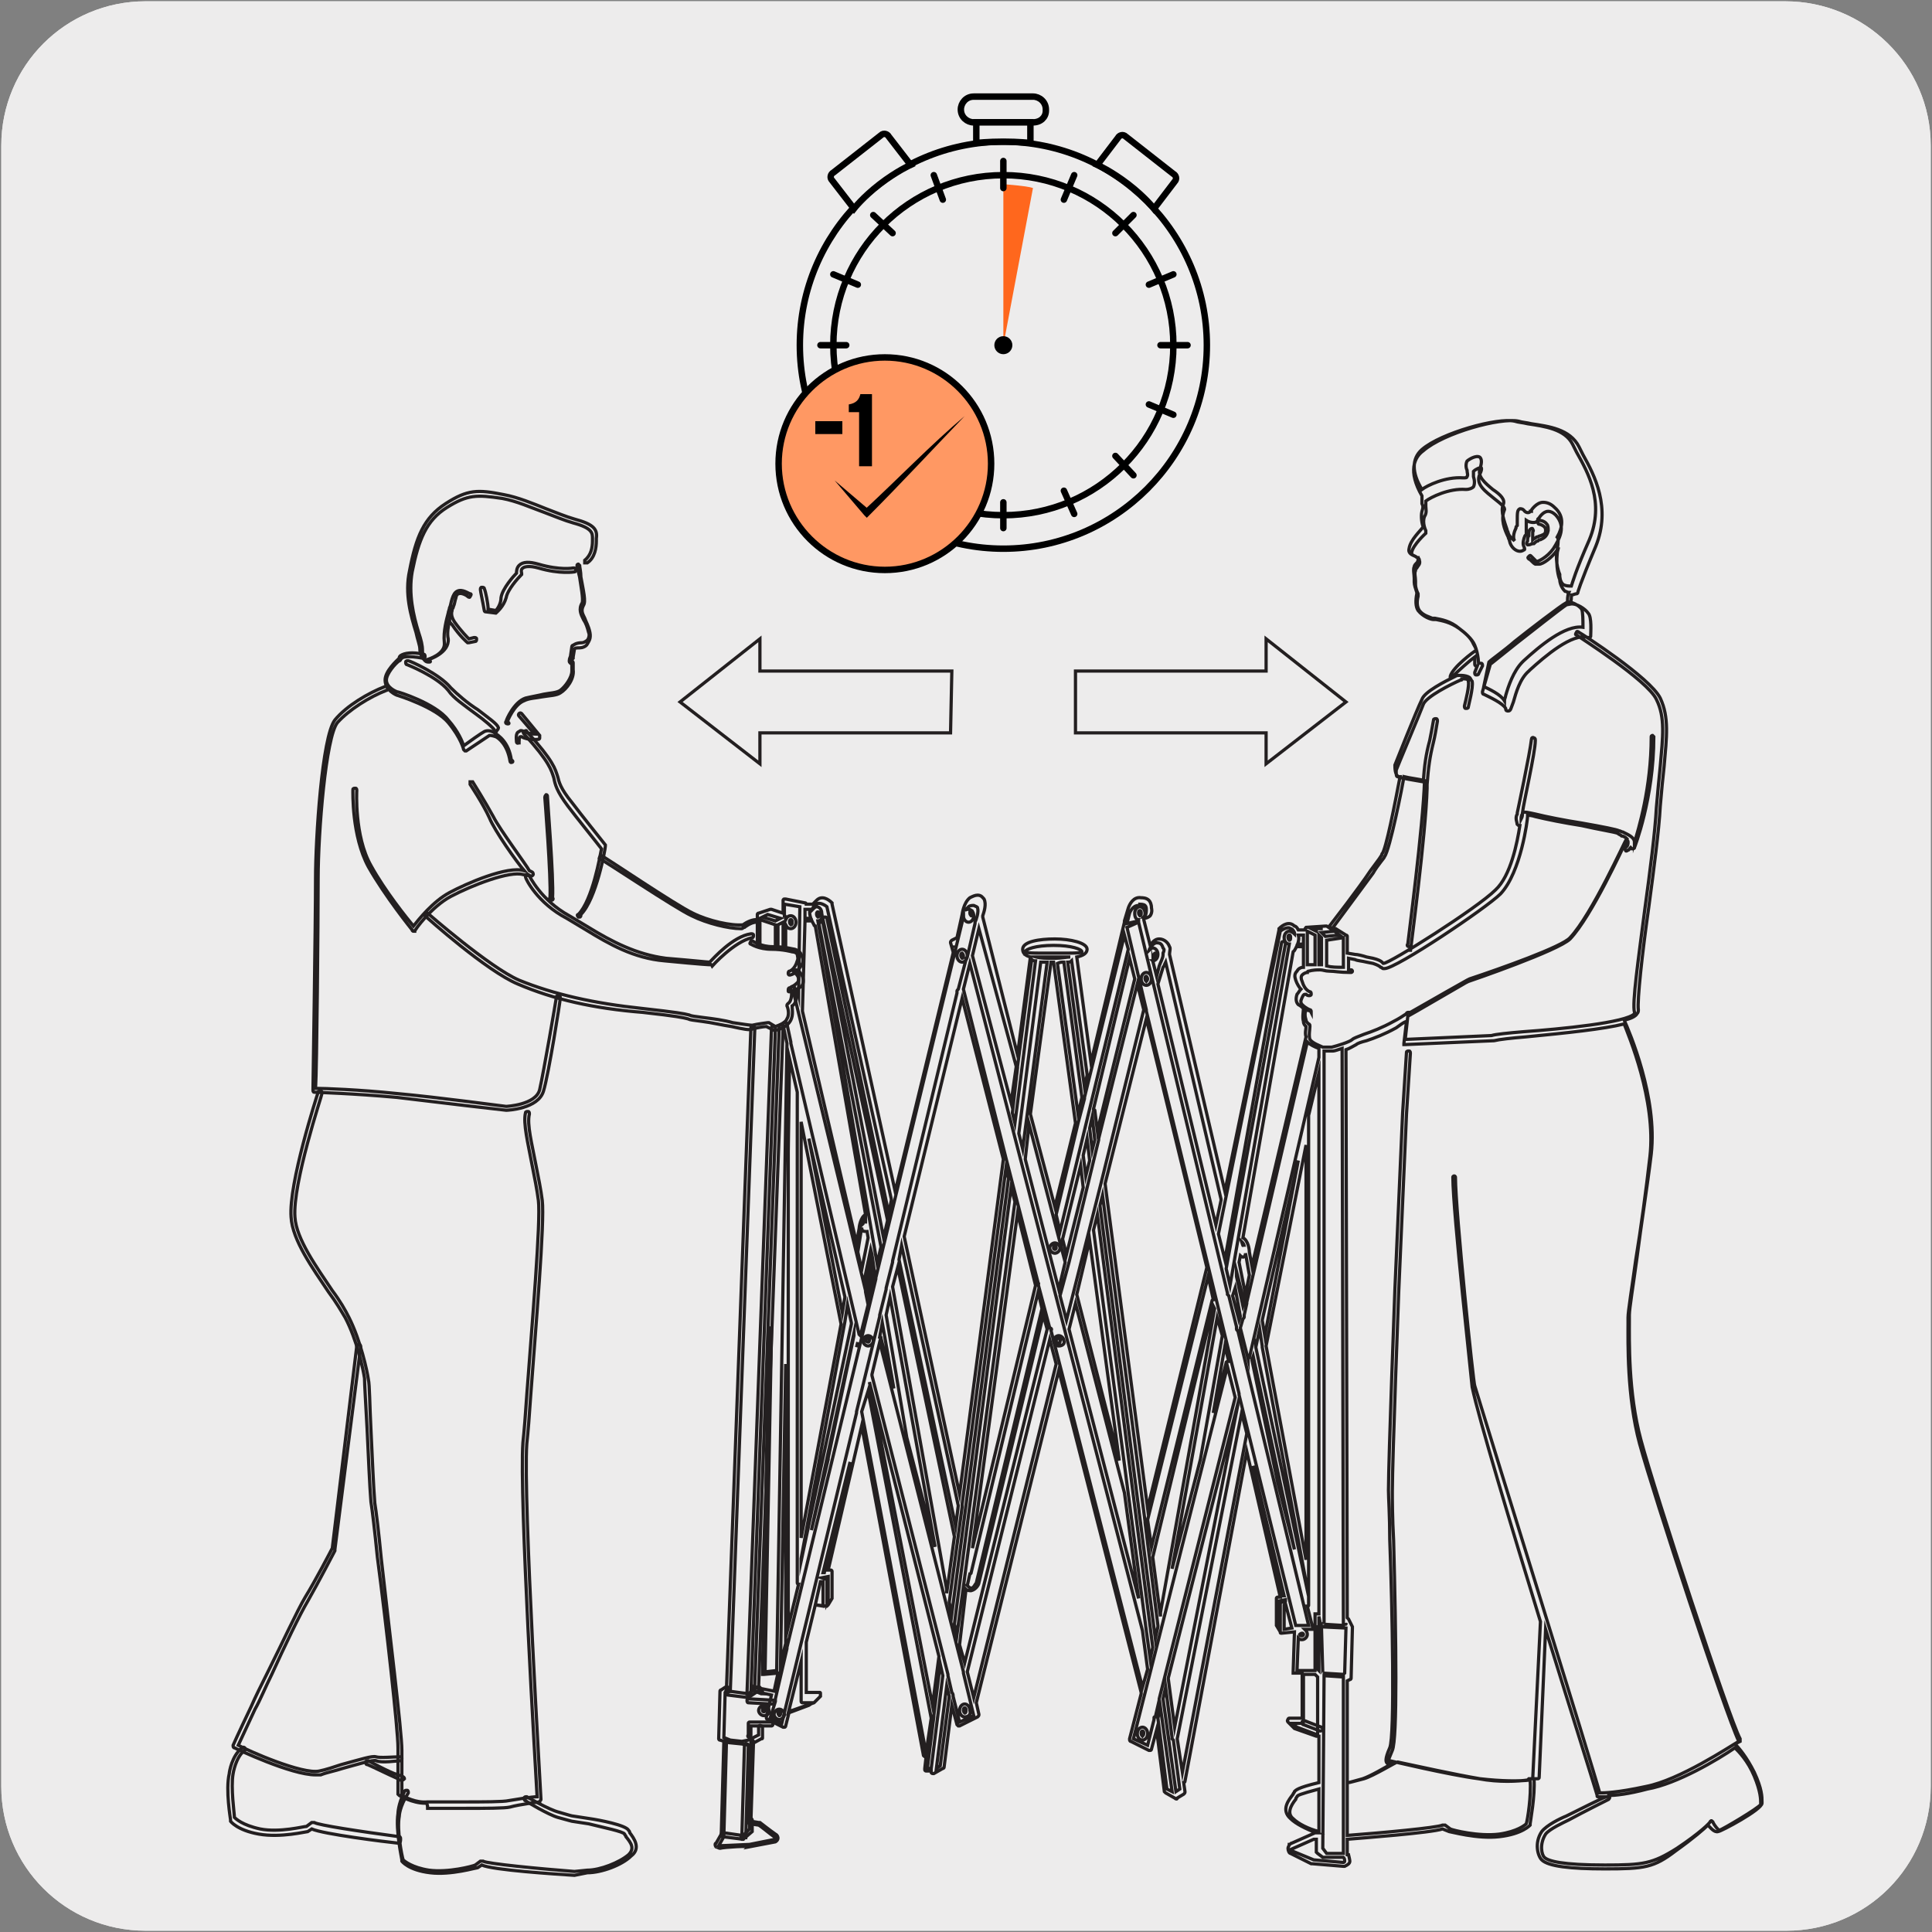 <?xml version="1.0" encoding="utf-8"?>
<!-- Generator: Adobe Illustrator 27.5.0, SVG Export Plug-In . SVG Version: 6.00 Build 0)  -->
<svg version="1.1" id="Capa_1" xmlns="http://www.w3.org/2000/svg" xmlns:xlink="http://www.w3.org/1999/xlink" x="0px" y="0px"
	 viewBox="0 0 150 150" style="enable-background:new 0 0 150 150;" xml:space="preserve">
<rect x="0" y="0" width="150" height="150" fill="#808080" stroke="none"/>
<style type="text/css">
	.st0{fill:#EDECEC;}
	.st1{fill:none;stroke:#231F20;stroke-width:0.25;stroke-miterlimit:10;}
	.st2{fill:#FF671D;}
	.st3{fill:#EDECEC;stroke:#000000;stroke-width:0.5;stroke-miterlimit:10;}
	.st4{fill:none;stroke:#000000;stroke-width:0.5;stroke-linecap:round;stroke-miterlimit:10;}
	.st5{fill:none;stroke:#BBBFC3;stroke-width:0.5;stroke-linecap:round;stroke-miterlimit:10;}
	.st6{fill:#FF9863;}
</style>
<g id="Capa_2_00000137095956931588259640000012552746481211863202_">
	<path class="st0" d="M11.3,0.1h127.3c6.2,0,11.3,5,11.3,11.2v127.4c0,6.2-5,11.2-11.2,11.2l0,0H11.3c-6.2,0-11.2-5-11.2-11.2l0,0
		l0,0V11.3C0.1,5.1,5.1,0.1,11.3,0.1L11.3,0.1z"/>
	<path class="st0" d="M11.3,0.1h127.3c6.2,0,11.3,5,11.3,11.2v127.4c0,6.2-5,11.2-11.2,11.2l0,0H11.3c-6.2,0-11.2-5-11.2-11.2l0,0
		l0,0V11.3C0.1,5.1,5.1,0.1,11.3,0.1L11.3,0.1z"/>
</g>
<g>
	<g>
		<g>
			<path class="st1" d="M42.8,69.9C42.8,69.9,42.8,69.9,42.8,69.9c-0.1,0-0.2-0.1-0.1-0.2c0.1-1.5-0.4-7.8-0.4-7.8
				c0-0.1,0.1-0.2,0.1-0.2c0,0,0,0,0,0c0.1,0,0.1,0.1,0.1,0.1c0,0.3,0.5,6.4,0.4,7.9C43,69.8,42.9,69.9,42.8,69.9z"/>
		</g>
		<g>
			<path class="st1" d="M55.1,74.9c0,0-0.4,0-3.5-0.3c-2.4-0.2-4.3-1.3-6.1-2.4c-0.5-0.3-1-0.6-1.5-0.9c-2.3-1.2-3.2-3.1-3.2-3.2
				c0-0.1,0-0.2,0.1-0.2c0.1,0,0.2,0,0.2,0.1c0,0,0.9,1.9,3.1,3.1c0.5,0.3,1,0.6,1.5,0.9c1.8,1.1,3.7,2.1,6,2.4
				c2.4,0.2,3.2,0.3,3.4,0.3c0.3-0.3,1.8-2,3.2-2.2c0.1,0,0.2,0,0.2,0.1c0,0.1,0,0.2-0.1,0.2c-1.4,0.3-3.1,2.2-3.1,2.2
				C55.2,74.8,55.1,74.9,55.1,74.9z"/>
		</g>
		<g>
			<path class="st1" d="M32.1,72.3c0,0-0.1,0-0.1-0.1c0,0-2.1-2.6-3.4-4.9c-1.3-2.4-1.2-5.8-1.2-6c0-0.1,0.1-0.1,0.2-0.1
				c0.1,0,0.1,0.1,0.1,0.2c0,0-0.2,3.5,1.1,5.8c1.1,2,2.8,4.1,3.3,4.7c0.4-0.5,1.5-1.9,2.8-2.6c1.3-0.7,4.5-2.1,5.8-1.7c0,0,0,0,0,0
				c-0.6-0.7-2.3-3.1-2.7-4.1c-0.5-1.1-1.5-2.6-1.5-2.6c0-0.1,0-0.2,0-0.2c0.1,0,0.2,0,0.2,0c0,0,1,1.6,1.6,2.7
				c0.5,1,2.6,3.8,2.8,4.2c0.2,0.1,0.3,0.1,0.3,0.3c-0.1,0.2-0.2,0.1-0.8,0c-1-0.3-3.9,0.8-5.6,1.7c-1.5,0.8-2.8,2.6-2.8,2.7
				C32.2,72.3,32.1,72.3,32.1,72.3C32.1,72.3,32.1,72.3,32.1,72.3z"/>
		</g>
		<g>
			<path class="st1" d="M60.1,80C60.1,80,60.1,80,60.1,80l-0.6-0.3c-0.2,0-0.8,0.1-1.1,0.2c-0.2,0.1-0.7,0-1.6-0.2
				c-0.7-0.1-1.5-0.3-2.3-0.4c-0.7-0.1-0.9-0.1-1.1-0.2c-0.4-0.1-0.8-0.2-3.5-0.5c-3.8-0.3-6.9-1-9.7-2.2c-2.4-1-7-5.1-7.2-5.3
				c-0.1-0.1-0.1-0.1,0-0.2c0.1-0.1,0.1-0.1,0.2,0c0,0,4.8,4.2,7.1,5.2c2.7,1.1,5.8,1.8,9.6,2.2c2.7,0.3,3.2,0.4,3.6,0.5
				c0.2,0.1,0.4,0.1,1.1,0.2c0.8,0.1,1.6,0.2,2.3,0.4c0.7,0.1,1.3,0.2,1.5,0.2c0.4-0.1,1.2-0.2,1.2-0.2c0,0,0.1,0,0.1,0l0.5,0.3
				c0.3-0.1,0.8-0.3,0.9-0.6c0.2-0.3,0.1-0.8,0-1c0-0.1,0-0.1,0.1-0.2c0.3-0.2,0.3-0.9,0.2-1.1c0-0.1,0-0.2,0.1-0.2
				c0.1,0,0.2,0,0.2,0.1c0.1,0.2,0.3,1.1-0.2,1.4c0,0.2,0.1,0.7-0.1,1.1C61.1,79.8,60.3,80,60.1,80C60.2,80,60.1,80,60.1,80z"/>
		</g>
		<g>
			<path class="st1" d="M61.3,77c-0.1,0-0.1,0-0.1-0.1c0-0.1,0-0.2,0.1-0.2c0,0,0.3-0.1,0.6-0.4c0.1-0.1,0.1-0.2,0.1-0.3
				c0-0.2-0.2-0.4-0.3-0.5c-0.1,0-0.1-0.1-0.1-0.1s0.1-0.1,0.2-0.1c0.2,0,0.4,0.3,0.5,0.5c0.1,0.3,0.1,0.6-0.1,0.8
				C61.6,77,61.3,77,61.3,77C61.3,77,61.3,77,61.3,77z"/>
		</g>
		<g>
			<path class="st1" d="M61.3,75.7c-0.1,0-0.1-0.1-0.1-0.1c0-0.1,0-0.2,0.1-0.2c0,0,0.4-0.1,0.6-0.8c0.1-0.2,0-0.4,0-0.5
				c-0.1-0.2-0.4-0.2-0.4-0.2c0,0-0.7-0.2-1.6-0.2c-1,0-1.6-0.4-1.6-0.4c-0.1,0-0.1-0.1,0-0.2c0-0.1,0.1-0.1,0.2,0
				c0,0,0.6,0.4,1.5,0.4c1,0,1.6,0.2,1.7,0.2l0,0c0,0,0.4,0.1,0.5,0.4c0.1,0.2,0.2,0.4,0.1,0.7C61.9,75.6,61.4,75.7,61.3,75.7
				C61.4,75.7,61.3,75.7,61.3,75.7z"/>
		</g>
		<g>
			<path class="st1" d="M57.5,72.1c-0.9,0-2.6-0.4-3.8-1c-1.3-0.6-6.8-4.3-7.1-4.4c-0.1,0-0.1-0.1,0-0.2c0-0.1,0.1-0.1,0.2,0
				c0.1,0,5.7,3.8,7,4.4c1.2,0.6,3,1,3.9,0.9c0.1-0.1,0.6-0.4,1-0.4c0.1,0,0.1,0.1,0.1,0.1c0,0.1-0.1,0.1-0.1,0.1
				c-0.4,0-0.9,0.4-0.9,0.4c0,0-0.1,0-0.1,0C57.7,72.1,57.6,72.1,57.5,72.1z"/>
		</g>
		<g>
			<path class="st1" d="M45,71.2c0,0-0.1,0-0.1,0c-0.1-0.1-0.1-0.2,0-0.2c1.1-1.1,1.7-4.6,1.8-5.1c-0.3-0.4-2-2.5-2.6-3.3
				c-0.9-1.2-1-1.7-1.1-2.2c-0.2-0.6-0.3-1.2-2.3-3.4c-0.1-0.1-0.1-0.2,0-0.2c0.1-0.1,0.2-0.1,0.2,0c2.1,2.3,2.2,2.9,2.4,3.5
				c0.1,0.4,0.2,0.9,1.1,2c0.6,0.8,2.6,3.3,2.6,3.3c0,0,0,0.1,0,0.1c0,0.2-0.7,4.1-1.9,5.3C45.1,71.1,45.1,71.2,45,71.2z"/>
		</g>
		<g>
			<path class="st1" d="M40.2,57.7c-0.1,0-0.1-0.1-0.1-0.1c0-0.2-0.1-0.7,0.2-0.8c0.1-0.1,0.2-0.1,0.4,0c0.2,0.1,0.6,0.2,0.8,0.2
				l-1.2-1.4c-0.1-0.1,0-0.2,0-0.2c0.1-0.1,0.2,0,0.2,0l1.4,1.7c0,0,0,0.1,0,0.2c0,0.1-0.1,0.1-0.1,0.1c0,0-0.8,0.1-1.3-0.2
				c0,0-0.1,0-0.1,0c-0.1,0-0.1,0.3-0.1,0.6C40.3,57.6,40.3,57.7,40.2,57.7C40.2,57.7,40.2,57.7,40.2,57.7z"/>
		</g>
		<g>
			<path class="st1" d="M38.5,56.8c-0.1,0-0.1,0-0.1-0.1c-0.1-0.2-0.8-0.8-1.5-1.3c-0.8-0.6-1.7-1.2-2.1-1.8c-0.9-1.1-3.2-2-3.2-2
				c-0.1,0-0.1-0.1-0.1-0.2c0-0.1,0.1-0.1,0.2-0.1c0.1,0,2.4,1,3.3,2.1c0.5,0.5,1.3,1.2,2.1,1.7c0.9,0.7,1.5,1.1,1.6,1.4
				C38.7,56.6,38.6,56.7,38.5,56.8C38.6,56.8,38.5,56.8,38.5,56.8z"/>
		</g>
		<g>
			<path class="st1" d="M39.7,59.2c-0.1,0-0.1-0.1-0.1-0.1c-0.2-1.3-0.9-1.8-1.1-1.9c-0.3-0.1-0.4-0.1-0.5-0.1
				c-0.3,0.2-1.8,1.2-1.8,1.2c0,0-0.1,0-0.1,0c0,0-0.1-0.1-0.1-0.1c0,0-0.2-0.9-1.2-2.1c-1-1.2-3.9-2.1-3.9-2.1c-0.1,0-1-0.4-1-1.2
				c0-0.7,0.9-1.5,1.1-1.7c0-0.1,0-0.1,0.1-0.2c0.3-0.2,0.9-0.3,1.8-0.1c0.1,0,0.1,0.1,0.1,0.2c0,0.1-0.1,0.1-0.2,0.1
				c-1.1-0.2-1.5-0.1-1.6,0c0,0-0.1,0.1-0.1,0.1c0,0,0,0.1-0.1,0.1c-0.3,0.2-1,1-1,1.5c0,0.6,0.8,0.9,0.8,0.9c0.1,0,3,0.9,4,2.2
				c0.8,0.9,1.1,1.7,1.2,2c0.4-0.3,1.4-1,1.6-1.1c0.2-0.1,0.5-0.1,0.8,0.1c0.3,0.2,1.1,0.7,1.3,2.1C39.9,59.1,39.8,59.2,39.7,59.2
				C39.7,59.2,39.7,59.2,39.7,59.2z"/>
		</g>
		<g>
			<path class="st1" d="M39.3,86.2c-0.1,0-5.2-0.6-8.5-1c-3.3-0.3-6.4-0.4-6.4-0.4c-0.1,0-0.1-0.1-0.1-0.2c0-0.1,0.2-12.9,0.2-16.4
				c0-3.1,0.5-11,1.5-12.3c0.9-1.1,2.6-2.1,3.9-2.6c0.1,0,0.2,0,0.2,0.1c0,0.1,0,0.2-0.1,0.2c-1.3,0.5-2.9,1.5-3.8,2.5
				c-0.9,1.1-1.5,8.5-1.5,12.1c0,3.3-0.1,14.8-0.2,16.3c0.7,0,3.4,0.1,6.3,0.4c3.3,0.3,8.4,1,8.5,1c0,0,2.3-0.1,2.6-1.3
				c0.3-1.3,1.3-7.1,1.3-7.2c0-0.1,0.1-0.1,0.2-0.1c0.1,0,0.1,0.1,0.1,0.2c0,0.2-0.9,5.9-1.3,7.2C41.8,86.1,39.4,86.2,39.3,86.2z"/>
		</g>
		<g>
			<path class="st1" d="M24.5,137.8c-1.9,0-6.1-2-6.3-2.1c-0.1,0-0.1-0.1-0.1-0.2c0,0,0.3-0.7,1.4-3c0.3-0.7,0.8-1.7,1.3-2.7
				c1.1-2.2,2.3-4.8,2.9-5.8c0.8-1.3,2-3.6,2.1-3.8l1.9-15.7c0-0.1,0.1-0.1,0.2-0.1c0.1,0,0.1,0.1,0.1,0.2L26,120.3c0,0,0,0,0,0.1
				c0,0-1.3,2.5-2.1,3.9c-0.6,1-1.8,3.5-2.8,5.7c-0.5,1-0.9,2-1.3,2.7c-0.8,1.7-1.2,2.6-1.3,2.8c0.7,0.4,5,2.3,6.3,2
				c0.5-0.1,1.1-0.3,1.7-0.5c1.5-0.4,2.4-0.7,2.7-0.6c0.3,0.1,1.4,0,1.8,0c0.1,0,0.2,0,0.2,0.1s0,0.2-0.1,0.2c-0.2,0-1.5,0.2-1.9,0
				c-0.2-0.1-1.5,0.3-2.6,0.6c-0.6,0.2-1.2,0.3-1.7,0.5C24.7,137.8,24.6,137.8,24.5,137.8z"/>
		</g>
		<g>
			<path class="st1" d="M33,140c-1,0-2-0.6-2-0.6c0,0-0.1-0.1-0.1-0.1c0,0,0-1.6,0-3.6c0-1.4-0.9-9.5-1.6-14.8
				c-0.2-2-0.4-3.7-0.5-4.3c-0.1-1.2-0.2-3.6-0.3-5.7c-0.1-1.8-0.2-3.5-0.2-3.9c-0.1-0.7-0.6-3-1.5-4.7c-0.3-0.5-0.7-1.2-1.3-2
				c-1.2-1.8-2.8-4-2.9-5.8c-0.2-2.6,2-9.4,2.1-9.7c0-0.1,0.1-0.1,0.2-0.1c0.1,0,0.1,0.1,0.1,0.2c0,0.1-2.3,7-2.1,9.6
				c0.1,1.7,1.7,3.9,2.9,5.7c0.6,0.8,1,1.5,1.3,2.1c0.9,1.8,1.4,4.1,1.5,4.8c0.1,0.4,0.1,2,0.2,3.9c0.1,2.1,0.2,4.5,0.3,5.7
				c0.1,0.6,0.3,2.2,0.5,4.3c0.6,5.4,1.6,13.4,1.6,14.9c0,1.7,0,3.1,0,3.5c0.2,0.1,1.1,0.6,2,0.5c0.5,0,1.7,0,2.9,0
				c1.4,0,3,0,3.4-0.1c0.6-0.1,1.8-0.3,2.2-0.3c-0.1-1.9-1.4-23.4-1.1-27.5c0.1-0.9,0.2-2.2,0.3-3.7c0.4-5.4,1.1-13.5,0.9-15.1
				c-0.1-0.8-0.3-1.8-0.5-2.8c-0.3-1.6-0.7-3.2-0.5-4c0-0.1,0.1-0.1,0.2-0.1c0.1,0,0.1,0.1,0.1,0.2c-0.2,0.8,0.2,2.3,0.5,3.9
				c0.2,1,0.4,2,0.5,2.8c0.2,1.7-0.5,9.8-0.9,15.2c-0.1,1.5-0.2,2.8-0.3,3.7c-0.3,4.2,1.1,27.3,1.1,27.6c0,0.1-0.1,0.1-0.1,0.2
				c0,0-1.6,0.2-2.3,0.4c-0.4,0.1-1.9,0.1-3.5,0.1c-1.3,0-2.4,0-2.9,0C33.2,140,33.1,140,33,140z"/>
		</g>
		<g>
			<path class="st1" d="M31.2,138.2c-0.1,0-0.1,0-0.2,0c-0.1,0-0.1-0.1-0.1-0.1c0,0,0,0,0,0c-0.7-0.3-2.3-1.1-2.4-1.1
				c-0.1,0-0.1-0.1-0.1-0.2c0-0.1,0.1-0.1,0.2-0.1c0,0,1.6,0.9,2.3,1.1c0.4,0.1,0.5,0.2,0.5,0.3C31.3,138.2,31.3,138.2,31.2,138.2z"
				/>
		</g>
		<g>
			<path class="st1" d="M30.9,143.1C30.9,143.1,30.9,143.1,30.9,143.1c-1-0.1-5.8-0.7-6.7-1.1l-0.3,0.2c0,0,0,0,0,0
				c-0.1,0-2.1,0.5-3.8,0.2c-1.7-0.3-2.2-1-2.2-1c0,0,0,0,0-0.1c0-0.1-0.4-2.3-0.1-3.6c0-0.1,0.2-1.4,1-2c0.1-0.1,0.2,0,0.2,0
				c0.1,0.1,0,0.2,0,0.2c-0.7,0.5-0.9,1.8-0.9,1.8c-0.2,1.1,0.1,3.1,0.1,3.4c0.1,0.1,0.6,0.6,2,0.9c1.5,0.3,3.4-0.2,3.6-0.2l0.4-0.3
				c0.1,0,0.1,0,0.2,0c0.3,0.2,3.6,0.7,6.6,1.1c0.1,0,0.1,0.1,0.1,0.2C31.1,143.1,31,143.1,30.9,143.1z"/>
		</g>
		<g>
			<path class="st1" d="M44.6,145.6c-1.5-0.1-6.3-0.4-7.2-0.8l-0.3,0.2c0,0,0,0,0,0c-0.1,0-2.1,0.6-3.7,0.4
				c-1.7-0.2-2.2-0.9-2.2-0.9c0,0,0,0,0-0.1c0-0.1-0.5-2.3-0.3-3.6l0,0c0,0,0-0.7,0.5-1.7c0-0.1,0.1-0.1,0.2-0.1
				c0.1,0,0.1,0.1,0.1,0.2C31,140.3,31,141,31,141c-0.2,1.1,0.2,3.1,0.3,3.4c0.1,0.1,0.7,0.6,2,0.8c1.5,0.2,3.4-0.3,3.6-0.4l0.4-0.3
				c0.1,0,0.1,0,0.2,0c0.3,0.2,4.5,0.6,7.1,0.8l1-0.1c1,0,2.5-0.6,3.2-1.2c0.5-0.5,0.2-0.9-0.2-1.4c0-0.1-0.1-0.1-0.1-0.2
				c-0.1-0.2-1.6-0.5-2.8-0.8l-1.3-0.2c0,0-0.4-0.1-1.1-0.3c-0.7-0.2-2.4-1.2-2.5-1.3c-0.1,0-0.1-0.1-0.1-0.2c0-0.1,0.1-0.1,0.2-0.1
				c0,0,1.7,1,2.5,1.2c0.7,0.2,1,0.3,1.1,0.3l1.3,0.2c0.7,0.1,2.8,0.5,3,0.9c0,0,0.1,0.1,0.1,0.2c0.3,0.4,0.9,1.2,0.1,1.8
				c-0.7,0.7-2.3,1.3-3.4,1.3L44.6,145.6z"/>
		</g>
		<g>
			<path class="st1" d="M59.1,131.5C59,131.5,59,131.5,59.1,131.5l-0.5-0.2c-0.1,0-0.1-0.1-0.1-0.2c0-0.1,0.1-0.1,0.2-0.1l0.4,0.2
				c0.1,0,0.1,0.1,0.1,0.2C59.2,131.5,59.1,131.5,59.1,131.5z"/>
		</g>
		<g>
			<path class="st1" d="M58.1,131.8C58,131.8,58,131.8,58.1,131.8l-1.6-0.2c-0.1,0-0.1-0.1-0.1-0.2c0-0.1,0.1-0.1,0.2-0.1l1.5,0.2
				l0.7-0.5c0.1,0,0.2,0,0.2,0c0.1,0.1,0,0.2,0,0.2L58.1,131.8C58.1,131.7,58.1,131.8,58.1,131.8z"/>
		</g>
		<g>
			<path class="st1" d="M58.2,134.9C58.2,134.9,58.2,134.9,58.2,134.9c-0.1,0-0.2-0.1-0.1-0.2l0-0.9c0-0.1,0.1-0.1,0.1-0.1
				c0,0,0,0,0,0l1.6,0l0-0.3c0-0.1,0.1-0.1,0.1-0.1c0,0,0,0,0,0c0.1,0,0.1,0.1,0.1,0.2l0,0.4c0,0.1-0.1,0.1-0.1,0.1c0,0,0,0,0,0
				l-1.6,0l0,0.7C58.3,134.9,58.2,134.9,58.2,134.9z"/>
		</g>
		<g>
			<path class="st1" d="M59.9,132.3C59.9,132.3,59.9,132.3,59.9,132.3l-1.8-0.1c-0.1,0-0.1-0.1-0.1-0.2c0-0.1,0.1-0.1,0.2-0.1
				l1.8,0.1c0.1,0,0.1,0.1,0.1,0.2C60.1,132.3,60,132.3,59.9,132.3z"/>
		</g>
		<g>
			<path class="st1" d="M57.6,135.4l-1-0.1l-0.7-0.2c-0.1,0-0.1-0.1-0.1-0.1l0.1-3.7c0,0,0-0.1,0.1-0.1l0.3-0.2c0.1,0,0.2,0,0.2,0
				c0,0.1,0,0.2,0,0.2l-0.2,0.2l-0.1,3.5l0.5,0.2l0.9,0.1l0.5-0.1l0.8-0.4l0-0.6c0-0.1,0.1-0.2,0.2-0.1c0.1,0,0.1,0.1,0.1,0.2l0,0.7
				c0,0.1,0,0.1-0.1,0.1l-0.9,0.5c0,0,0,0-0.1,0L57.6,135.4z"/>
		</g>
		<g>
			<path class="st1" d="M81.9,97.3c-0.2,0-0.4-0.2-0.4-0.4c0-0.2,0.2-0.4,0.4-0.4c0.2,0,0.4,0.2,0.4,0.4
				C82.3,97.1,82.1,97.3,81.9,97.3z M81.9,96.7c-0.1,0-0.1,0.1-0.1,0.2c0,0.1,0.1,0.1,0.1,0.1c0.1,0,0.1-0.1,0.1-0.1
				C82,96.7,81.9,96.7,81.9,96.7z"/>
		</g>
		<g>
			<path class="st1" d="M82.2,104.5c-0.2,0-0.4-0.2-0.4-0.4s0.2-0.4,0.4-0.4c0.2,0,0.4,0.2,0.4,0.4
				C82.7,104.3,82.5,104.5,82.2,104.5z M82.2,103.9c-0.1,0-0.2,0.1-0.2,0.2c0,0.1,0.1,0.2,0.2,0.2c0.1,0,0.1-0.1,0.1-0.2
				C82.4,104,82.3,103.9,82.2,103.9z"/>
		</g>
		<g>
			<path class="st1" d="M67.4,104.5c-0.2,0-0.4-0.2-0.4-0.4c0-0.2,0.2-0.4,0.4-0.4c0.2,0,0.4,0.2,0.4,0.4
				C67.8,104.3,67.6,104.5,67.4,104.5z M67.4,103.9c-0.1,0-0.2,0.1-0.2,0.1c0,0.1,0.1,0.2,0.2,0.2c0.1,0,0.1-0.1,0.1-0.2
				C67.5,104,67.5,103.9,67.4,103.9z"/>
		</g>
		<g>
			<path class="st1" d="M60.5,133.5c-0.2,0-0.4-0.2-0.4-0.4c0-0.2,0.2-0.4,0.4-0.4c0.2,0,0.4,0.2,0.4,0.4
				C60.9,133.3,60.7,133.5,60.5,133.5z M60.5,132.9c-0.1,0-0.1,0.1-0.1,0.1c0,0.1,0.1,0.2,0.1,0.2c0.1,0,0.1-0.1,0.1-0.2
				C60.6,133,60.5,132.9,60.5,132.9z"/>
		</g>
		<g>
			<path class="st1" d="M59.3,133.2c-0.2,0-0.4-0.2-0.4-0.4c0-0.2,0.2-0.4,0.4-0.4c0.2,0,0.4,0.2,0.4,0.4
				C59.8,133,59.6,133.2,59.3,133.2z M59.3,132.6c-0.1,0-0.1,0.1-0.1,0.2c0,0.1,0.1,0.1,0.1,0.1c0.1,0,0.1-0.1,0.1-0.1
				C59.5,132.7,59.4,132.6,59.3,132.6z"/>
		</g>
		<g>
			<path class="st1" d="M57.7,142.8c0,0-0.1,0-0.1,0c-0.1-0.1-0.1-0.2,0-0.2l0.6-0.6l0-0.7c0-0.1,0.1-0.1,0.1-0.1c0,0,0,0,0,0
				c0.1,0,0.1,0.1,0.1,0.1l0,0.8c0,0,0,0.1,0,0.1l-0.7,0.6C57.8,142.8,57.8,142.8,57.7,142.8z"/>
		</g>
		<g>
			<path class="st1" d="M57.7,142.8C57.7,142.8,57.7,142.8,57.7,142.8l-1.6-0.2c-0.1,0-0.1-0.1-0.1-0.2c0-0.1,0.1-0.1,0.2-0.1
				l1.4,0.2l0.2-7c0-0.1,0.1-0.2,0.2-0.1c0.1,0,0.1,0.1,0.1,0.2l-0.2,7.2C57.9,142.7,57.8,142.7,57.7,142.8
				C57.8,142.8,57.8,142.8,57.7,142.8z"/>
		</g>
		<g>
			<path class="st1" d="M58.1,131.6C58.1,131.6,58.1,131.6,58.1,131.6c-0.1,0-0.2-0.1-0.1-0.2l1.9-51.6c0-0.1,0.1-0.2,0.2-0.1
				c0.1,0,0.1,0.1,0.1,0.2l-1.9,51.6C58.2,131.5,58.1,131.6,58.1,131.6z"/>
		</g>
		<g>
			<path class="st1" d="M56.5,131.4C56.5,131.4,56.5,131.4,56.5,131.4c-0.1,0-0.2-0.1-0.1-0.2l1.9-51.4c0-0.1,0.1-0.2,0.2-0.1
				c0.1,0,0.1,0.1,0.1,0.2l-1.9,51.4C56.6,131.3,56.6,131.4,56.5,131.4z"/>
		</g>
		<g>
			<path class="st1" d="M55.9,143.5c-0.1,0-0.2-0.1-0.3-0.1c-0.1-0.1-0.1-0.3,0-0.3l0.4-0.7l0.2-7.2c0-0.1,0.1-0.1,0.1-0.1
				c0,0,0,0,0,0c0.1,0,0.1,0.1,0.1,0.2l-0.2,7.2c0,0,0,0,0,0.1l-0.4,0.7c0,0,0,0,0,0c0,0,0,0,0.1,0c0.3,0,2.2-0.1,2.3-0.1l2-0.4
				c0,0,0,0,0-0.1c0,0,0,0-0.1-0.1c-0.3-0.2-1-0.8-1.2-0.9l-0.7-0.1c-0.1,0-0.1-0.1-0.1-0.2l0.2-6.2c0-0.1,0.1-0.1,0.1-0.1
				c0,0,0,0,0,0c0.1,0,0.1,0.1,0.1,0.2l-0.2,6.1l0.6,0.1c0,0,0.1,0,0.1,0c0,0,0.9,0.7,1.2,0.9c0.2,0.1,0.2,0.3,0.2,0.3
				c0,0.2-0.2,0.3-0.2,0.3c0,0,0,0,0,0l-2.1,0.4C58.2,143.3,56.3,143.4,55.9,143.5C56,143.5,56,143.5,55.9,143.5z"/>
		</g>
		<g>
			<path class="st1" d="M58.7,131C58.7,131,58.7,131,58.7,131c-0.1,0-0.2-0.1-0.1-0.2l1.9-51.1c0-0.1,0.1-0.2,0.2-0.1
				c0.1,0,0.1,0.1,0.1,0.2l-1.9,51.1C58.8,131,58.8,131,58.7,131z"/>
		</g>
		<g>
			<path class="st1" d="M124.6,145.1c-2.7,0-4.4-0.2-4.9-0.7c-0.3-0.3-0.6-1.3,0-2.2c0.4-0.5,1.4-1,1.9-1.2c1-0.5,2.8-1.4,3.1-1.5
				c-0.4,0-0.6,0-0.6,0c-0.1,0-0.1,0-0.1-0.1c0-0.1-1.9-6.1-4-12.9l-0.5,11.5c0,0.1-0.1,0.1-0.1,0.1c0,0-0.1,0-0.3,0
				c0.1,1.3-0.3,3.4-0.3,3.5c0,0,0,0,0,0.1c0,0-0.6,0.7-2.4,0.9c-1.7,0.2-3.8-0.4-3.9-0.4c0,0,0,0,0,0L112,142
				c-0.9,0.3-6.2,0.7-7.4,0.8v1.2l0.1,0c0,0,0.1,0.4,0.1,0.5c0,0.2-0.2,0.3-0.4,0.4c0,0,0,0-0.1,0l-2.4-0.2c0,0,0,0-0.1,0l-1.6-0.8
				c-0.1,0-0.2-0.2-0.2-0.4c0-0.1,0.1-0.2,0.1-0.3c0.1,0,0.1-0.1,0.2-0.1l1.8-0.8c0,0,0,0,0.1,0l0,0c-0.8-0.3-1.6-0.7-2-1.1
				c-0.8-0.7-0.1-1.5,0.2-1.9c0-0.1,0.1-0.1,0.1-0.2c0.1-0.1,0.2-0.3,1.9-0.7l0-3.6c0,0-0.1,0-0.2,0l-1.7-0.6c0,0,0,0,0,0l-0.5-0.5
				c0,0-0.1-0.1,0-0.2c0-0.1,0.1-0.1,0.1-0.1l1,0l0-3.5l-0.6,0c0,0-0.1,0-0.1,0c0,0,0-0.1,0-0.1l0.1-3.1l-1,0.1
				c-0.1,0-0.1,0-0.1-0.1l-0.3-0.5c0,0,0-0.1,0-0.1v-2c0-0.1,0.1-0.1,0.1-0.1l0.2,0l-2.6-11.3l-4.8,25.6c0,0,0,0.1-0.1,0.1l0.1,0.7
				c0,0.1,0,0.1-0.1,0.2l-0.5,0.3c0,0.1-0.1,0.1-0.2,0l-0.7-0.4c0,0-0.1-0.1-0.1-0.1l-0.6-4.8l-0.4,1.5c0,0,0,0.1-0.1,0.1
				c0,0-0.1,0-0.1,0l-1.4-0.7c-0.1,0-0.1-0.1-0.1-0.2l0.9-3.5c0,0,0,0,0-0.1l-6.4-25l-6.4,25.8c0,0,0,0,0,0l0.2,0.9
				c0,0.1,0,0.1-0.1,0.2l-1.4,0.7c0,0-0.1,0-0.1,0c0,0-0.1-0.1-0.1-0.1l-0.4-1.5l-0.6,4.8c0,0,0,0.1-0.1,0.1l-0.7,0.4
				c-0.1,0-0.2,0-0.2-0.1c0,0,0,0,0-0.1l-0.4,0c0,0-0.1,0-0.1-0.1c0,0,0-0.1,0-0.1l0.1-0.9c-0.1,0-0.1,0-0.2-0.1l-4.8-25.6
				l-2.6,11.2l0.2,0c0.1,0,0.1,0.1,0.1,0.1v2c0,0,0,0.1,0,0.1l-0.3,0.5c0,0-0.1,0.1-0.1,0.1l-0.9-0.1l-0.7,2.9c0,0,0,0.1,0,0.1
				l0,3.8l1,0c0.1,0,0.1,0,0.1,0.1c0,0.1,0,0.1,0,0.2l-0.5,0.5c0,0,0,0,0,0l-1.7,0.6c-0.1,0-0.1,0-0.2,0L61,134c0,0,0,0.1-0.1,0.1
				c0,0-0.1,0-0.1,0l-1.2-0.6c-0.1,0-0.1-0.1-0.1-0.2l0.4-1.7l-0.9-0.2c-0.1,0-0.1-0.1-0.1-0.2c0-0.1,0.1-0.1,0.2-0.1l1,0.2l0.3-1.4
				l-1.1,0.1c0,0-0.1,0-0.1,0c0,0,0-0.1,0-0.1l0.5-26.7c0-0.1,0.1-0.1,0.1-0.1c0.1,0,0.1,0.1,0.1,0.2l-0.5,26.5l0.9-0.1L61.1,81
				l-0.3-1.4c0-0.1,0-0.2,0.1-0.2c0.1,0,0.2,0,0.2,0.1l0.3,1.4c0,0,0,0,0,0.1v0l5.3,22.6c0,0,0.1,0.1,0.1,0.1l0,0l0,0l0.6-2.4
				c0,0,0,0,0,0l-0.2-1c0,0,0-0.1,0-0.1L61.6,77c0-0.1,0-0.2,0.1-0.2c0.1,0,0.2,0,0.2,0.1l0.1,0.4l0.1-6.9l-1.2-0.2v0.9l0,0
				c0.1,0,0.1,0.1,0.1,0.2c0,0,0,0,0,0l0,0.1c0.1-0.2,0.2-0.3,0.4-0.3c0.2,0,0.4,0.2,0.4,0.5c0,0.3-0.2,0.5-0.4,0.5
				c-0.2,0-0.3-0.1-0.4-0.3l0,1.8c0,0.1-0.1,0.1-0.1,0.1c0,0,0,0,0,0c-0.1,0-0.1-0.1-0.1-0.1l0-2l-0.4,0.2l0,1.7
				c0,0.1-0.1,0.1-0.1,0.1c0,0,0,0,0,0c-0.1,0-0.1-0.1-0.1-0.1l0-1.7l-1.2-0.4l0,1.9c0,0.1-0.1,0.1-0.1,0.1c0,0,0,0,0,0
				c-0.1,0-0.1-0.1-0.1-0.2l0-2.1c0,0,0,0,0-0.1l0,0c0,0,0,0,0,0v0l0,0c0,0,0,0,0,0l0,0h0v0l0,0c0,0,0-0.1,0.1-0.1l0.9-0.3
				c0,0,0.1,0,0.1,0l0.9,0.3v-1c0,0,0-0.1,0.1-0.1c0,0,0.1,0,0.1,0l1.5,0.3c0.1,0,0.1,0.1,0.1,0.1l0,0l0.4,0c0,0,0.1,0,0.1,0
				c0.1-0.1,0.2-0.2,0.3-0.3c0.4-0.4,0.9-0.1,1.2,0.2c0,0,0,0,0,0.1l4.9,22.3l4.5-18.5c0,0,0,0,0-0.1l-0.2-0.7c0-0.1,0-0.1,0.1-0.2
				l0.4-0.2c0,0,0,0,0,0l0.4-1.8c0,0,0.1-0.9,0.6-1.3c0.2-0.1,0.4-0.2,0.6-0.2c0.3,0,0.4,0.2,0.5,0.3c0.2,0.4,0,1-0.1,1.3
				c0,0,0,0,0,0l0,0.1l2.7,10.7l1-7.6c-0.4-0.1-0.6-0.3-0.6-0.6l0,0c0,0,0,0,0,0c0-0.6,1.3-0.8,2.5-0.8c1.2,0,2.5,0.3,2.5,0.8
				c0,0,0,0,0,0l0,0c0,0.3-0.3,0.5-0.8,0.6l1.1,8.2l2.6-10.9c0,0,0-0.1,0-0.1l0.3-1c0.1-0.3,0.4-0.9,1-0.8c0.1,0,0.4,0,0.6,0.2
				c0.1,0.1,0.2,0.3,0.2,0.6c0,0,0,0,0,0c0,0,0.1,0.3-0.1,0.6c-0.1,0.1-0.3,0.2-0.5,0.2l0,0.1l0.5,2c0.2-0.3,0.4-0.5,0.7-0.5
				c0.4,0,0.7,0.3,0.8,0.6c0.1,0.1,0,0.4,0,0.6l4.3,18.4l4.2-20.3c0,0,0-0.1,0-0.1c0.3-0.3,0.8-0.6,1.2-0.2c0.1,0,0.2,0.1,0.3,0.3
				c0,0,0.1,0,0.1,0l0.4,0v0c0,0,0,0,0,0c0,0,0,0,0,0c0,0,0,0,0,0c0-0.1,0.1-0.2,0.1-0.2l1.5-0.1c0,0,0.1,0,0.1,0l0.3,0.2
				c0,0,0,0,0,0l0.3,0c0,0,0.1,0,0.1,0l0.8,0.5c0,0,0,0,0,0l0,0c0,0,0,0,0,0l0,0l0,0c0,0,0.1,0,0.1,0.1c0,0,0,0,0,0l0,0v0l0,0
				c0,0,0,0,0,0l0,0c0,0,0,0,0,0l0,0c0,0,0,0,0,0v0l0,0c0,0,0,0,0,0l0,0c0,0,0,0,0,0v0c0,0,0,0,0,0l0,1.3l0.6,0.1
				c0.2,0,0.6,0.1,0.9,0.2l0.5,0.1c0.4,0.1,0.6,0.2,0.7,0.3c0,0,0.1,0.1,0.1,0.1c0.5,0,7.3-4.3,8.7-5.7c1.2-1.1,1.7-3.7,1.9-5
				c-0.1,0-0.1,0-0.2-0.1c0-0.1-0.2-0.5,0-0.8c0,0,0-0.1,0-0.1c0,0,1-4.7,1.1-5.7c0-0.1,0.1-0.2,0.2-0.1c0.1,0,0.1,0.1,0.1,0.2
				c0,0.9-0.9,4.8-1,5.6c0.2-0.1,0.5,0,1,0.1c0.8,0.2,2.3,0.5,3.6,0.7c1.7,0.3,2.7,0.5,2.9,0.6c0.1,0,0.2,0.1,0.3,0.1
				c0.4,0.2,0.9,0.4,0.9,0.8c0,0,0,0,0,0c0.3-1,1.3-4.2,1.3-8.2c0-0.1,0.1-0.1,0.1-0.1s0.1,0.1,0.1,0.1c0,4.8-1.5,8.6-1.5,8.6
				c0,0.1-0.1,0.1-0.2,0.1c0,0-0.1-0.1-0.1-0.1c-0.1,0.1-0.1,0.2-0.2,0.2c-0.1,0.1-0.2,0.1-0.2,0c-0.1-0.1,0-0.2,0-0.2
				c0.2-0.1,0.2-0.3,0.2-0.4c0-0.1,0-0.1-0.1-0.2c-0.3,0.6-2.7,5.9-4.4,7.7c-0.9,0.9-7.6,3.2-7.9,3.3l-0.2,0.1
				c-2.6,1.5-3.6,2.1-4.5,2.6l-0.2,1.8l6.7-0.3c0.3-0.1,1.3-0.2,2.5-0.3c2.8-0.2,8-0.7,8.6-1.4c0,0,0-0.1,0-0.1
				c-0.2-0.7,0.3-4.1,0.8-8c0.4-2.9,0.8-6,0.9-7.9c0.1-1.2,0.2-2.2,0.3-3.2c0.2-2.3,0.4-3.8-0.3-5.2c-0.7-1.5-6.1-4.9-6.2-5
				c-0.1,0-0.1-0.1,0-0.2c0-0.1,0.1-0.1,0.2,0c0.2,0.1,5.5,3.5,6.3,5.1c0.7,1.5,0.5,3,0.3,5.3c-0.1,0.9-0.2,1.9-0.3,3.1
				c-0.1,1.9-0.5,4.9-0.9,7.9c-0.5,3.5-0.9,7.2-0.8,7.9c0,0.1,0,0.2-0.1,0.3c-0.1,0.2-0.5,0.4-1,0.5c0.4,0.9,2.6,6,2.1,10.4
				c-0.3,2.5-0.8,5.6-1.1,8c-0.3,2.2-0.6,4-0.6,4.5c0,0.1,0,0.2,0,0.4c0,1.5-0.1,5.6,0.9,9.3c1.1,4.1,6.8,21.5,7.7,23.2
				c0,0.1,0,0.1,0,0.2c0,0-0.2,0.1-0.4,0.2c0.3,0.3,0.9,1,1.5,2.2c0.6,1.3,0.6,1.9,0.6,2.3c0,0,0,0.1,0,0.1c0,0.5-3.2,2.2-3.4,2.2
				c-0.3,0.1-0.6-0.3-0.8-0.5c-0.3,0.3-1.1,1-2.5,2C128.4,145,127.7,145.1,124.6,145.1z M124.9,139.4
				C124.9,139.4,124.9,139.5,124.9,139.4c0.1,0.1,0.1,0.2,0,0.3c0,0-2,1-3.1,1.6c-0.4,0.2-1.5,0.7-1.8,1.1c-0.5,0.8-0.3,1.6-0.1,1.8
				c0.3,0.3,1.4,0.6,4.7,0.6c3,0,3.7-0.1,5.6-1.3c1.8-1.2,2.6-2,2.6-2.1c0,0,0.1-0.1,0.1,0c0,0,0.1,0,0.1,0.1
				c0.1,0.2,0.4,0.6,0.5,0.6c0,0,0,0,0,0c0.3-0.1,3-1.7,3.2-2c0,0,0,0,0-0.1c0-0.3,0-0.9-0.5-2.1c-0.5-1.2-1.2-1.9-1.5-2.2
				c-1.3,0.9-4.5,2.8-6.8,3.2C126.4,139.3,125.4,139.4,124.9,139.4z M102,144.4l2.3,0.2c0,0,0.1,0,0.1-0.1c0-0.1,0-0.2-0.1-0.3
				l-1.5,0c0,0-0.1,0-0.1,0l-0.4-0.3c0,0-0.1-0.1-0.1-0.1l0-1l-0.2,0l-1.8,0.8c0,0,0,0,0,0c0,0.1,0,0.1,0.1,0.1L102,144.4z
				 M103,143.9l1.3,0v-13.7l-1.5-0.1c0,0,0,0,0,0l-0.1,13.4L103,143.9z M104.6,138.4v4.1c2.7-0.2,7-0.6,7.4-0.8c0.1,0,0.1,0,0.2,0
				l0.4,0.3c0.2,0.1,2.2,0.6,3.8,0.4c1.4-0.2,2-0.7,2.1-0.8c0.1-0.3,0.4-2.2,0.3-3.4c-0.8,0.1-2.2,0.1-3.9-0.1c-1.8-0.3-5-1-6.4-1.3
				c0,0,0,0,0,0c-0.1,0-1.9,1.1-2.6,1.3c-0.8,0.2-1.1,0.3-1.2,0.3C104.7,138.4,104.6,138.4,104.6,138.4z M102.4,138.9
				c-1.5,0.4-1.7,0.5-1.7,0.6c0,0-0.1,0.1-0.1,0.2c-0.4,0.5-0.7,1.1-0.2,1.5c0.4,0.4,1.2,0.8,2,1L102.4,138.9z M90.3,131.9l1,7.2
				l0.3-0.2l-0.5-3.8c0,0-0.1-0.1-0.1-0.1l0-0.1l-0.5-3.9L90.3,131.9z M90.6,138.9l0.4,0.2l-0.9-6.5l-0.2,0.8L90.6,138.9z
				 M124.2,139.2c0.3,0,1.3,0,3.6-0.5c2.6-0.5,6.5-3.1,7.2-3.5c-1.1-2.3-6.6-19.1-7.7-23.1c-1-3.7-0.9-7.9-0.9-9.4
				c0-0.2,0-0.3,0-0.4c0-0.5,0.3-2.3,0.6-4.5c0.4-2.4,0.8-5.4,1.1-8c0.5-4.4-1.7-9.5-2-10.3c-1.6,0.4-4.5,0.7-7.6,1
				c-1.2,0.1-2.1,0.2-2.5,0.3l-6.9,0.3c-0.1,0-0.1,0-0.1,0c0,0,0-0.1,0-0.1l0.2-1.7c-0.3,0.1-0.5,0.3-0.8,0.5
				c-0.9,0.5-1.7,0.8-2.3,1c-0.4,0.1-0.7,0.2-0.8,0.3c-0.2,0.1-0.5,0.3-0.8,0.4l0.1,44.1c0,0,0,0,0.1,0.1l0.3,0.6c0,0,0,0,0,0.1
				l-0.1,3.9c0,0,0,0.1-0.1,0.1l-0.2,0.1c0,0,0,0,0,0v7.9c0,0,0,0,0.1,0c0,0,0.4-0.1,1.1-0.3c0.6-0.2,1.8-0.9,2.3-1.2
				c-0.1,0-0.1,0-0.1,0c-0.1,0-0.2,0-0.3,0c-0.1-0.1-0.2-0.3,0.2-1.2c0.4-0.9,0.2-10.9,0-16.2c0-1.8-0.1-3.2-0.1-3.8
				c0-2.4,0.5-15.5,0.5-15.6l0.6-13.7l0.3-4.7c0-0.1,0.1-0.1,0.2-0.1c0.1,0,0.1,0.1,0.1,0.2l-0.3,4.7l-0.6,13.7
				c0,0.1-0.5,13.1-0.5,15.6c0,0.6,0,2,0.1,3.8c0.2,7.7,0.3,15.4-0.1,16.3c-0.2,0.5-0.3,0.7-0.3,0.8c0,0,0.1,0,0.1,0
				c0,0,4.6,1.1,6.9,1.4c1.6,0.3,3.1,0.2,3.8,0.1c0,0,0.1-0.1,0.1-0.1c0,0,0.1,0,0.1,0c0.1,0,0.1,0,0.2,0l0.6-12.2c0,0,0,0,0,0
				c-2.3-7.5-4.8-15.8-5.3-18.2c0-0.2-1.5-13.6-1.5-16.3c0-0.1,0.1-0.1,0.1-0.1c0.1,0,0.1,0.1,0.1,0.1c0,2.6,1.4,16.1,1.5,16.2
				C115.8,111.9,123.7,137.3,124.2,139.2z M91.4,135l0.4,2.6l5-26.3l-0.4-1.6L91.4,135z M72,137.3l0.3,0l0.9-7.2l-0.2-0.9l-0.5,4
				c0,0,0,0,0,0.1L72,137.3z M73.5,130.9l-0.8,6.4l0.3-0.2l0.7-5.4L73.5,130.9z M66.9,109.6l5,26.5l0.4-2.7l-4.9-25.4L66.9,109.6z
				 M88,135l1.1,0.5l0.5-2l0-0.1c0-0.1,0-0.1,0.1-0.1l0.3-1.3l0,0c0,0,0-0.1,0-0.1l5.9-23.4l-0.6-2.4L88,135z M100.7,134.1l1.6,0.6
				c0,0,0,0,0,0l0-4.5c0,0,0,0,0,0c0,0,0,0,0,0l-0.2-0.2c0,0,0,0-0.1,0h0l-0.8,0l0,3.7c0,0.1-0.1,0.1-0.1,0.1l-0.8,0L100.7,134.1z
				 M90.7,130.3C90.7,130.3,90.7,130.3,90.7,130.3l0.5,3.8l4.9-25c0,0,0,0,0-0.1l0,0L90.7,130.3z M59.8,133.4l0.9,0.4l2.7-11.2
				c0,0,0,0,0,0c0,0,0,0,0,0l3.1-12.9l0,0c0,0,0-0.1,0-0.1l1.8-7.4c0,0,0-0.1,0-0.1l0.5-2c0,0,0-0.1,0-0.1l0.5-2l0,0
				c0-0.1,0-0.1,0-0.1l5-20.8l0-0.1c0-0.1,0-0.1,0.1-0.2l0.6-2.3l0,0c0-0.1,0-0.1,0.1-0.2l0.6-2.6l0,0c0,0,0-0.1,0-0.1
				c0.1-0.2,0.3-0.8,0.2-1.1c0-0.1-0.1-0.1-0.3-0.2c-0.1,0-0.3,0-0.4,0.1c-0.1,0.1-0.2,0.2-0.3,0.3c0.1-0.1,0.2-0.1,0.3-0.1
				c0.2,0,0.4,0.2,0.4,0.5c0,0.3-0.2,0.5-0.4,0.5c-0.2,0-0.4-0.2-0.4-0.5c0,0,0,0,0,0c-0.1,0.2-0.1,0.4-0.1,0.5l-6.7,27.6
				c0,0,0,0.1,0,0.1l-6.9,28.6c0,0,0,0,0,0.1l-0.9,3.9c0,0,0,0.1,0,0.1c0,0,0,0.1,0,0.1L59.8,133.4z M74,131.7l0.5,2l1.1-0.5
				l-0.8-3.3c0,0,0-0.1,0-0.1l-6.5-25.6l-0.6,2.5c0,0,0,0,0,0.1l5.9,23.2c0,0,0,0.1,0,0.1l0,0l0.3,1.3C74,131.5,74,131.6,74,131.7
				L74,131.7z M62.2,129l-1,4l1.6-0.6l0.3-0.2l-0.8,0c-0.1,0-0.1-0.1-0.1-0.1L62.2,129z M67.5,107.3l4.9,25.1l0.5-3.8c0,0,0,0,0,0
				L67.5,107.3z M75.1,129.8l0.5,2l6.4-25.9l-0.5-1.9L75.1,129.8z M81.6,103.3l7.1,27.7l0.4-1.4c0,0,0,0,0,0l-0.4-3L75.3,74.8
				l-0.5,2l3.3,13.1c0,0,0,0,0,0l2.5,9.7c0,0,0.1,0.1,0,0.1l0,0l0.9,3.4C81.6,103.1,81.7,103.2,81.6,103.3L81.6,103.3z M102.7,129.9
				l1.6,0.1l0.1-0.1l0.1-3.5l-2.1-0.1c0,0-0.1,0-0.1,0v0c0,0.1,0,0.1-0.1,0.1c0,0,0.1,0.1,0.1,0.1l0,3.1c0,0,0,0,0,0c0,0,0,0,0,0
				l0.1,0.1l0-3.3c0-0.1,0.1-0.1,0.1-0.1h0c0.1,0,0.1,0.1,0.1,0.1L102.7,129.9C102.8,129.9,102.8,129.9,102.7,129.9z M100.7,129.7
				l1.4,0c0,0,0,0,0,0l0-3.1c0,0,0,0,0-0.1c0,0,0,0,0,0l-0.8,0c0.1,0.1,0.2,0.2,0.2,0.4c0,0.2-0.2,0.4-0.4,0.4c-0.1,0-0.2,0-0.3-0.1
				L100.7,129.7z M74.5,127.7l0.4,1.4l6.4-25.9l-0.3-1.1l-5,20.8c0,0.1-0.2,0.5-0.6,0.6c-0.1,0-0.3,0-0.4-0.1L74.5,127.7
				C74.5,127.7,74.5,127.7,74.5,127.7z M61,105.9l-0.4,23.3l0.4-1.6V105.9z M89,126.6l0.3,2.2l0.2-0.9v0l-4.3-33.6l-0.3,1.2
				L89,126.6C89,126.5,89,126.5,89,126.6z M85.4,93.6l4.3,33.6l0.2-0.9c0,0,0-0.1,0-0.1l-1-8c0,0,0-0.1,0-0.1l0,0l-3.3-25.3
				L85.4,93.6z M101.1,126.8c-0.1,0-0.2,0.1-0.2,0.1c0,0.1,0.1,0.1,0.2,0.1c0.1,0,0.1-0.1,0.1-0.1
				C101.2,126.8,101.1,126.8,101.1,126.8z M74.1,126.1l0.2,0.8l4.5-33.6l-0.3-1.1L74.1,126.1z M100.8,126.5L100.8,126.5
				C100.8,126.5,100.8,126.5,100.8,126.5L100.8,126.5z M99.7,124.6l0,1.9l0.6-0.1l-0.5-1.9L99.7,124.6z M61.2,89.4
				C61.2,89.4,61.2,89.5,61.2,89.4l0,36.9l0.8-3.3c-0.1,0-0.1-0.1-0.1-0.1v-1.5c0,0,0-0.1,0-0.1l0-0.2V84.8c0,0,0,0,0,0l-0.6-2.6
				L61.2,89.4z M101.9,126.3l0.2,0c0,0,0,0,0,0l0-0.9c0,0,0-0.1,0-0.1c0,0,0.1,0,0.1,0h0.2l0-42l-0.8,3.3c0,0,0,0,0,0v36.2l0,0.2
				c0,0,0,0.1,0,0.1v1.5c0,0.1,0,0.1-0.1,0.1L101.9,126.3z M100.6,126.2C100.6,126.2,100.6,126.2,100.6,126.2l1,0l-5.5-22.9
				c-0.1,0-0.1-0.1-0.1-0.2l0-0.1l-0.6-2.4c0,0-0.1-0.1-0.1-0.1l0-0.1l-6.9-28.8L87.5,72l1.5,6.4c0,0,0,0.1,0,0.1l7.2,29.7
				c0,0,0,0.1,0,0.1v0L100.6,126.2C100.6,126.2,100.6,126.2,100.6,126.2z M99.3,126.1l0.1,0.2l0-1.8c0-0.1,0.1-0.1,0.1-0.1l0.3-0.1
				l0-0.1h0l-0.5,0.1V126.1z M104.5,126.1L104.5,126.1L104.5,126.1l0-0.1L104.5,126.1C104.6,126.1,104.6,126.1,104.5,126.1z
				 M102.7,126.1l1.6,0.1c0,0,0-0.1,0-0.1l-0.1-44.7c-0.3,0.1-0.6,0.2-0.7,0.2c0,0,0,0,0,0l-0.7,0l0,44.5
				C102.8,126,102.7,126,102.7,126.1z M102.4,125.5l0,0.6c0,0,0,0,0.1,0c0,0,0-0.1,0-0.1L102.4,125.5L102.4,125.5z M89.5,120.9
				l0.6,4.6l0-0.2c0,0,0-0.1,0-0.1l4.2-23.6c0,0,0,0,0,0l-0.1-0.2L89.5,120.9C89.5,120.9,89.5,120.9,89.5,120.9z M73.7,124.4
				l0.2,0.9l4.4-33.8l-0.2-0.8l-3.4,26.1l0,0.1c0,0.1,0,0.1,0,0.1L73.7,124.4C73.7,124.4,73.7,124.4,73.7,124.4z M63.3,124.6
				l0.6,0.1l0-1.9l-0.2,0L63.3,124.6z M63.8,122.5l0.3,0.1c0.1,0,0.1,0.1,0.1,0.1l0,1.8l0.1-0.2v-1.9L63.8,122.5L63.8,122.5z
				 M83,103.2l5.4,20.9l-1.1-8.2c0,0,0,0,0,0l-3.8-14.7L83,103.2C83,103.2,83,103.2,83,103.2z M97.3,113.8l2.3,10.1c0,0,0,0,0,0
				l0.1,0L97.3,113.8z M73.5,123.5l0,0.2l0.6-4.4c0,0,0,0,0,0l-4.4-20.9l-0.4,1.5l4.2,23.5C73.5,123.5,73.5,123.5,73.5,123.5z
				 M75.1,123.1C75.2,123.1,75.2,123.1,75.1,123.1c0.1,0.1,0.2,0.2,0.3,0.2c0.2,0,0.3-0.3,0.4-0.4l5.1-21.3c0,0,0,0,0,0l-0.3-1.3
				l-5.2,21.8c0,0.1-0.1,0.1-0.1,0.1L75.1,123.1z M97.5,104.6C97.5,104.7,97.5,104.7,97.5,104.6l3.9,18.4v-0.2L98,104.6
				c0,0,0,0,0-0.1l-0.2-1.3L97.5,104.6z M63.9,122.1l0.1,0c0,0,0,0,0,0l2-8.6L63.9,122.1z M94.5,102.3L91,121.8l2.2-8.5c0,0,0,0,0,0
				l1.7-9.6c0,0,0,0,0,0L94.5,102.3z M62.2,121v0.2l3.9-18.4c0,0,0-0.1,0-0.1l-0.3-1.4l-0.2,1.3c0,0,0,0,0,0L62.2,121z M98.3,104.5
				l3.1,16.6V88.9L98.3,104.5z M99.2,115.1l1.3,5.2l-3.2-15l-0.1,0.3L99.2,115.1C99.2,115.1,99.2,115.1,99.2,115.1z M79,94.2
				l-3.5,26l4.9-20.4L79,94.2z M89.1,118l0.3,2.1l4.7-19.1c0,0,0-0.1,0.1-0.1l-0.4-1.8L89.1,118z M70.4,111.6l2.2,8.5l-3.5-19.4
				l-0.3,1.4L70.4,111.6C70.4,111.6,70.4,111.6,70.4,111.6z M62.2,87.1v32.3l3.1-16.6L62.2,87.1z M66.3,103.5l-3.3,15.3l1.3-5.5
				c0,0,0-0.1,0-0.1l2-9.5L66.3,103.5z M69.8,97.8l4.4,20.7l0.2-1.6l-4.4-20.2L69.8,97.8z M85.8,91.9l3.3,25.2l4.6-18.7c0,0,0,0,0,0
				l-4.7-19.3L85.8,91.9z M70.2,96C70.2,96,70.2,96,70.2,96l4.3,20l3.4-26l-3.2-12.5L70.2,96z M83.6,100.5
				C83.6,100.5,83.6,100.5,83.6,100.5l3.3,12.9l-2.3-17.1L83.6,100.5z M95.1,104.5l-0.9,5.2l1-3.9c0-0.1,0.1-0.1,0.2-0.1
				c0,0,0,0,0,0L95.1,104.5z M68.3,103.8c0.1,0,0.1,0,0.1,0.1l1,3.9l-0.9-5.1L68.3,103.8C68.3,103.8,68.3,103.8,68.3,103.8z
				 M67.5,107.3C67.5,107.3,67.5,107.3,67.5,107.3L67.5,107.3z M96.3,103.1l0.6,2.4c0-0.1,0-0.1,0.1-0.1l5.4-23.3c0,0,0,0,0-0.1
				v-0.6c-0.3-0.1-0.7-0.3-0.9-0.5l-4.7,20.2c0,0,0,0.1,0,0.1l-0.2,0.9l0,0.1c0,0.1,0,0.1-0.1,0.2L96.3,103.1z M66.6,104.2l-0.1,0.4
				L66.6,104.2C66.6,104.2,66.6,104.2,66.6,104.2z M98,102.5C98,102.5,98,102.5,98,102.5l0.2,1.2l2.6-13.6L98,102.5z M82.3,100.6
				l0.5,1.9l2.7-10.7c0,0,0,0,0,0l3.3-13.4l-0.5-2l-3,12l0,0c0,0,0,0.1,0,0.1L83,98c0,0,0,0,0,0L82.3,100.6
				C82.3,100.6,82.3,100.6,82.3,100.6z M95.7,100.6l0.5,1.9l0.1-0.3l-0.4-2.2L95.7,100.6z M62.8,88.4l2.6,13.5l0.2-1.2c0,0,0,0,0,0
				L62.8,88.4z M96,99.1C96,99.1,96,99.1,96,99.1l0.5,2.3l0.1-0.3L96,98.7L96,99.1z M67.3,100.3l0.1,0.5l0.5-2l-0.1-0.7L67.3,100.3z
				 M96.2,98C96.2,98,96.2,98,96.2,98l0.5,2.5L97,99c0,0,0,0,0,0l-0.3-1.7c0,0.2-0.1,0.3-0.2,0.3c-0.1,0-0.2-0.1-0.2-0.1L96.2,98z
				 M79.6,90l2.6,10.1l0.5-2.1l-2.8-10.7L79.6,90z M95.2,98.5l0.3,1.3l4.6-26.5c0,0,0,0,0,0c-0.2,0-0.4-0.2-0.4-0.5
				c0-0.3,0.2-0.5,0.4-0.5c0.1,0,0.3,0.1,0.4,0.2c0,0,0,0,0-0.1c-0.1-0.2-0.2-0.3-0.3-0.3c0,0,0,0,0,0c-0.2-0.2-0.7,0.1-0.8,0.2
				l-4.8,23.5c0,0,0,0,0,0l0.5,2l4.4-24.6c0-0.1,0.1-0.1,0.2-0.1c0.1,0,0.1,0.1,0.1,0.2L95.2,98.5C95.2,98.5,95.2,98.5,95.2,98.5z
				 M67.1,99.4l0.1,0.3l0.5-2.3c0,0,0,0,0,0L67.6,97L67.1,99.4z M66.6,97.2l0.3,1.4l0.5-2.5c0,0,0,0,0,0l-0.1-0.6
				c0,0.1-0.1,0.1-0.2,0.1c-0.1,0-0.2-0.1-0.2-0.3L66.6,97.2C66.6,97.2,66.6,97.2,66.6,97.2z M96.5,96.1c0.4,0.2,0.5,0.9,0.5,1.1
				l0.2,1.1l4.2-17.8c0,0,0,0,0,0c-0.1-0.3,0-0.6,0-0.8c-0.1-0.1-0.2-0.2-0.2-0.4c-0.1-0.3,0-0.8,0-1c-0.1-0.1-0.2-0.2-0.4-0.3
				c-0.2-0.2-0.2-0.5-0.1-0.8c0.1-0.1,0.2-0.3,0.3-0.4c-0.1-0.1-0.3-0.4-0.4-0.7c-0.1-0.3-0.1-0.5,0.1-0.7c0.1-0.2,0.3-0.3,0.5-0.3
				l0-1.6h-0.4c-0.1,0-0.1-0.1-0.1-0.1c0-0.1,0.1-0.1,0.1-0.1h0.4l0-0.7l-0.4,0c0.1,0.3,0,0.7-0.3,1.2c0,0-0.1,0.1-0.1,0.1
				L96.5,96.1z M63.5,71.5C63.5,71.5,63.5,71.5,63.5,71.5l4.6,26.6l0.3-1.3c0,0,0,0,0,0l-4.8-25c0-0.1,0-0.2,0.1-0.2
				c0.1,0,0.2,0,0.2,0.1l4.7,24.4l0.3-1.3c0,0,0,0,0-0.1l-5-23.3c0-0.1,0-0.2,0.1-0.2c0.1,0,0.2,0,0.2,0.1L69,94.2l0.2-1
				c0,0,0,0,0-0.1l-5-22.7c-0.1-0.1-0.6-0.4-0.8-0.2c0,0,0,0,0,0c0,0-0.2,0.1-0.3,0.3c0,0,0,0,0,0.1c0.1-0.1,0.2-0.2,0.3-0.2
				c0.2,0,0.4,0.2,0.4,0.5C63.9,71.3,63.7,71.5,63.5,71.5z M82.5,96.2l0.3,1.2l1.3-5.2l-0.2-1.7L82.5,96.2
				C82.5,96.1,82.5,96.2,82.5,96.2z M96.6,97.2L96.6,97.2L96.6,97.2z M96.5,96.7c0.1,0,0.1,0,0.1,0.1c0-0.2-0.1-0.3-0.2-0.4
				L96.5,96.7C96.4,96.7,96.4,96.7,96.5,96.7z M62.3,78.5l4.2,18l0.2-1.1c0-0.1,0.1-0.9,0.5-1.1l-3.9-22.4c0,0-0.1,0-0.1-0.1
				c-0.3-0.5-0.4-0.9-0.3-1.2l-0.4,0l0,0.7h0.4c0.1,0,0.1,0.1,0.1,0.1c0,0.1-0.1,0.1-0.1,0.1h-0.4L62.3,78.5
				C62.3,78.4,62.3,78.5,62.3,78.5z M82,94.3l0.3,1.3l5.3-21.9l-0.3-1.1l-3.1,12.6l0,0c0,0,0,0.1,0,0.1l-0.5,1.9c0,0,0,0,0,0
				L82,94.3C82,94.3,82,94.3,82,94.3z M89.9,76.4l4.5,18.7l0.4-1.9c0,0,0,0,0-0.1l-4.3-18.4c-0.1,0.2-0.1,0.3-0.2,0.4L89.9,76.4
				C89.9,76.4,89.9,76.4,89.9,76.4z M67.2,94.6c-0.1,0.1-0.1,0.2-0.2,0.4c0.1-0.1,0.2-0.1,0.2,0L67.2,94.6z M80,86.5
				C80,86.5,80,86.5,80,86.5l1.9,7.2l1.6-6.5l-1.7-12.5c-0.1,0-0.1,0-0.2,0L80,86.5z M84.1,89.7C84.1,89.7,84.1,89.8,84.1,89.7
				l0.2,1.6l0.3-1.2l-0.2-1.7L84.1,89.7z M84.6,87.6C84.6,87.6,84.6,87.7,84.6,87.6l0.2,1.7l0.2-0.8l-0.2-1.8L84.6,87.6z M79.1,88
				l0.3,1.2l1.9-14.5c-0.2,0-0.3,0-0.5,0L79.1,88C79.1,88,79.1,88,79.1,88z M84.9,86.1c0,0,0.1,0.1,0.1,0.1l0.2,1.6l2.9-11.8
				l-0.4-1.6L84.9,86.1z M78.6,86.4l0.2,0.8l1.6-12.6c-0.1,0-0.2,0-0.3-0.1l-1.1,8.3c0,0,0,0.1,0,0.1L78.6,86.4
				C78.6,86.4,78.6,86.4,78.6,86.4z M82.1,74.8l1.6,11.7l0.3-1.3l-1.4-10.5C82.4,74.7,82.3,74.7,82.1,74.8z M75.5,74.2l3,11.4
				l0.4-2.8L76,72.1L75.5,74.2z M82.9,74.7l1.3,9.7l0.2-0.9c0,0,0,0,0-0.1l-1.2-8.8C83.1,74.7,83,74.7,82.9,74.7z M101.4,78.4
				c-0.1,0.2-0.1,0.5,0,0.8c0,0.1,0.1,0.2,0.2,0.3c0.1,0,0.1,0.1,0.1,0.2c0,0.2-0.1,0.7,0,1c0.2,0.3,0.8,0.5,1,0.6l0.7,0
				c0.4-0.1,1.4-0.4,1.6-0.6c0.1-0.1,0.4-0.2,0.9-0.4c0.6-0.2,1.4-0.5,2.3-1c0.4-0.2,0.7-0.4,1-0.6l0,0c0-0.1,0.1-0.1,0.2-0.1
				c0,0,0.1,0,0.1,0c0.9-0.5,1.9-1.1,4.4-2.5l0.2-0.1c2.4-0.8,7.2-2.5,7.8-3.2c1.7-1.8,4.3-7.6,4.4-7.7c0,0,0,0,0,0
				c-0.1-0.1-0.3-0.2-0.4-0.2c-0.1-0.1-0.2-0.1-0.3-0.2c-0.2-0.1-1.5-0.3-2.8-0.6c-1.3-0.2-2.8-0.5-3.6-0.7
				c-0.3-0.1-0.5-0.1-0.6-0.1c0,0,0,0,0,0.1c0,0.2-0.5,4.3-2.1,6c-1.1,1.1-8.1,5.8-9,5.8c0,0,0,0-0.1,0c-0.1,0-0.1-0.1-0.2-0.1
				c-0.1-0.1-0.3-0.2-0.6-0.3l-0.5-0.1c-0.4-0.1-0.7-0.1-0.9-0.2l-0.5-0.1l0,0.9c0.1,0,0.1,0,0.2,0h0c0.1,0,0.1,0.1,0.1,0.1
				c0,0.1-0.1,0.1-0.1,0.1c0,0-0.1,0-0.1,0c-0.8,0-1.2-0.1-1.6-0.1c-0.3,0-0.5-0.1-0.7-0.1c-0.7,0-0.8,0.1-0.9,0.1
				c0,0-0.1,0-0.1,0.1c0,0-0.2,0-0.4,0.2c-0.1,0.1-0.1,0.3,0,0.5c0.2,0.7,0.6,0.8,0.6,0.8c0.1,0,0.1,0.1,0.1,0.2
				c0,0.1-0.1,0.1-0.2,0.1c0,0-0.1,0-0.2-0.1c0,0,0,0-0.1,0c-0.1,0-0.2,0.2-0.3,0.5c0,0.1,0,0.2,0.1,0.3c0.3,0.3,0.6,0.4,0.6,0.4
				c0.1,0,0.1,0.1,0.1,0.2C101.7,78.4,101.6,78.5,101.4,78.4C101.5,78.5,101.5,78.5,101.4,78.4z M101.2,77L101.2,77L101.2,77z
				 M89.5,74.6l0.3,1.2L90,75c0.1-0.3,0.3-0.6,0.3-0.9c0,0,0-0.1,0-0.1c0.1-0.2,0.1-0.3,0-0.4c-0.1-0.3-0.2-0.4-0.5-0.4
				c-0.2,0-0.5,0.3-0.6,0.6c0.1-0.1,0.2-0.2,0.3-0.2c0.2,0,0.4,0.2,0.4,0.5c0,0.3-0.2,0.5-0.4,0.5C89.6,74.7,89.5,74.7,89.5,74.6z
				 M103,75C103,75,103,75,103,75c0.4,0.1,0.8,0.1,1.3,0.1l0-2.3L103,73V75z M101.5,72.3l0,2.6c0.1,0,0.3,0,0.6,0l0-2.3L101.5,72.3z
				 M102.4,74.9c0.1,0,0.2,0,0.2,0v-2.1l-0.2-0.2L102.4,74.9z M80.4,74.3c0.4,0.1,0.8,0.1,1.4,0.1c0,0,0.1,0,0.1,0c0,0,0,0,0,0
				c0.5,0,0.9-0.1,1.2-0.1c-0.1,0-0.3,0-0.4,0c-0.6,0-1.3,0-1.9,0C80.7,74.3,80.5,74.3,80.4,74.3z M89.7,74c-0.1,0-0.1,0.1-0.1,0.2
				c0,0.1,0.1,0.2,0.1,0.2c0,0,0.1-0.1,0.1-0.2C89.8,74.1,89.8,74,89.7,74z M81.8,74c0.3,0,0.7,0,1,0c0.5,0,1.2,0,1.2-0.1v0
				c0-0.2-0.8-0.5-2.2-0.5s-2.2,0.3-2.2,0.5c0.1,0.1,0.7,0.1,1.2,0.1C81.1,74,81.4,74,81.8,74z M74,73.4l0,0.2L74,73.4L74,73.4z
				 M100.4,73.2L100.4,73.2L100.4,73.2L100.4,73.2z M100.1,72.6c-0.1,0-0.1,0.1-0.1,0.2c0,0.1,0.1,0.2,0.1,0.2
				c0.1,0,0.1-0.1,0.1-0.2C100.2,72.7,100.2,72.6,100.1,72.6z M102.6,72.4l0.3,0.3l1.1-0.1l-0.4-0.3L102.6,72.4z M101.8,72.1
				l0.4,0.2v-0.1c0-0.1,0.1-0.1,0.1-0.1l0.4,0L101.8,72.1z M61.4,71.4c-0.1,0-0.1,0.1-0.1,0.2c0,0.1,0.1,0.2,0.1,0.2
				c0.1,0,0.1-0.1,0.1-0.2C61.5,71.5,61.5,71.4,61.4,71.4z M88.4,70.3c-0.5,0-0.7,0.6-0.7,0.6l-0.2,0.8l0.9-0.2l0-0.1
				c-0.2,0-0.3-0.2-0.3-0.5c0-0.3,0.2-0.5,0.4-0.5c0.2,0,0.4,0.2,0.4,0.5c0,0.1,0,0.2-0.1,0.3c0.1,0,0.1,0,0.1-0.1
				c0.1-0.1,0.1-0.4,0.1-0.4c0-0.2,0-0.3-0.1-0.4c-0.1-0.1-0.4-0.1-0.4-0.1C88.5,70.3,88.5,70.3,88.4,70.3
				C88.5,70.3,88.4,70.3,88.4,70.3z M59.2,71.2l1,0.3l0.4-0.2L59.6,71L59.2,71.2z M63.5,70.8c-0.1,0-0.1,0.1-0.1,0.2
				c0,0.1,0.1,0.2,0.1,0.2c0.1,0,0.1-0.1,0.1-0.2C63.6,70.9,63.6,70.8,63.5,70.8z M88.5,70.7c-0.1,0-0.1,0.1-0.1,0.2
				c0,0.1,0.1,0.2,0.1,0.2c0.1,0,0.1-0.1,0.1-0.2C88.6,70.8,88.6,70.7,88.5,70.7z M75.4,70.7c-0.1,0-0.1,0.1-0.1,0.2
				c0,0.1,0.1,0.2,0.1,0.2c0.1,0,0.1-0.1,0.1-0.2C75.5,70.7,75.5,70.7,75.4,70.7z M118.2,63.2C118.2,63.2,118.2,63.3,118.2,63.2
				c-0.1,0.1-0.1,0.3-0.1,0.4C118.2,63.4,118.2,63.3,118.2,63.2z M88.7,135.1c-0.2,0-0.4-0.2-0.4-0.5c0-0.3,0.2-0.5,0.4-0.5
				c0.2,0,0.4,0.2,0.4,0.5C89.1,134.9,88.9,135.1,88.7,135.1z M88.7,134.4c-0.1,0-0.1,0.1-0.1,0.2c0,0.1,0.1,0.2,0.1,0.2
				s0.1-0.1,0.1-0.2C88.8,134.5,88.8,134.4,88.7,134.4z M74.9,133.3c-0.2,0-0.4-0.2-0.4-0.5c0-0.3,0.2-0.5,0.4-0.5
				c0.2,0,0.4,0.2,0.4,0.5C75.4,133.1,75.2,133.3,74.9,133.3z M74.9,132.6c-0.1,0-0.1,0.1-0.1,0.2c0,0.1,0.1,0.2,0.1,0.2
				c0.1,0,0.1-0.1,0.1-0.2S75,132.6,74.9,132.6z M89,76.5c-0.2,0-0.4-0.2-0.4-0.5s0.2-0.5,0.4-0.5c0.2,0,0.4,0.2,0.4,0.5
				S89.2,76.5,89,76.5z M89,75.8c-0.1,0-0.1,0.1-0.1,0.2c0,0.1,0.1,0.2,0.1,0.2s0.1-0.1,0.1-0.2C89.1,75.9,89,75.8,89,75.8z
				 M74.7,74.7c-0.2,0-0.4-0.2-0.4-0.5c0-0.3,0.2-0.5,0.4-0.5c0.2,0,0.4,0.2,0.4,0.5C75.1,74.5,74.9,74.7,74.7,74.7z M74.7,74
				c-0.1,0-0.1,0.1-0.1,0.2c0,0.1,0.1,0.2,0.1,0.2c0.1,0,0.1-0.1,0.1-0.2S74.7,74,74.7,74z M109.4,73.5
				C109.4,73.5,109.4,73.5,109.4,73.5c-0.1,0-0.2-0.1-0.1-0.2c0-0.1,1.2-9.2,1.3-12.7c0,0,0,0,0,0c-0.4-0.1-1.2-0.2-1.6-0.3
				c-0.1,0.7-1.1,5.7-1.5,6.2c0,0.1-0.5,0.6-0.9,1.3c-1.1,1.5-2.8,3.8-3.1,4.2c-0.1,0.1-0.1,0.1-0.2,0c-0.1-0.1-0.1-0.1,0-0.2
				c0.3-0.4,2.1-2.7,3.1-4.2c0.6-0.8,0.9-1.2,0.9-1.3c0.3-0.3,1-3.9,1.4-6c-0.1,0-0.1,0-0.1,0c-0.3-0.1-0.3-0.7-0.3-0.9c0,0,0,0,0,0
				c0,0,1.7-4.3,2.1-5.1c0.2-0.6,1.8-1.4,2.6-1.8c-0.1,0-0.2,0-0.3,0.1c-0.1,0-0.1,0-0.1,0c0,0,0-0.1,0-0.1c0.2-0.7,1.8-1.9,2-2
				c0,0,0,0,0,0c0-0.2-0.1-0.3-0.2-0.5c-0.2-0.5-0.7-0.9-1.1-1.2c-0.7-0.5-1.3-0.6-1.8-0.7l-0.2,0c-0.2,0-0.8-0.2-1.2-0.7
				c-0.2-0.3-0.2-0.8-0.1-1.3l0-0.1c-0.1-0.3-0.2-0.6-0.2-0.8c0-0.1,0-0.2,0-0.3c0-0.3-0.1-0.7,0-0.9c0-0.1,0.1-0.2,0.2-0.3
				c0.1-0.1,0.1-0.2,0.1-0.4c0,0-0.1,0-0.2-0.1c-0.2-0.1-0.6-0.2-0.5-0.6c0.1-0.7,0.9-1.4,1.1-1.7c-0.1-0.2-0.2-0.8-0.1-1.2
				c0.1-0.3,0.1-0.4,0-0.6c0-0.1,0-0.3,0-0.4c0,0,0,0,0-0.1c0,0,0,0,0,0c0,0,0,0,0-0.1c-1.1-1.9-0.6-3,0.1-3.5
				c1.6-1.4,6-2.6,7.4-2.3c0.3,0.1,0.6,0.1,1,0.2c1.3,0.2,3,0.4,3.7,1.8c0.1,0.2,0.2,0.4,0.3,0.6c0.9,1.6,2.2,4.1,1,7.1
				c-1.3,3.1-1.4,3.6-1.4,3.6c0,0.1-0.1,0.1-0.1,0.1c-0.1,0-0.3,0.1-0.4,0.1c0,0.2,0,0.5-0.1,0.7c0.5-0.1,1.2,0.4,1.4,0.7
				c0.3,0.3,0.2,1.5,0.2,1.8c0,0,0,0.1-0.1,0.1s-0.1,0-0.1,0c-1.2-0.4-3.4,1.5-4.5,2.5l-0.1,0.1c-0.7,0.6-1,1.7-1.2,2.4
				c-0.2,0.5-0.2,0.7-0.4,0.7c-0.1,0-0.2,0-0.2-0.2c-0.2-0.4-1.3-0.9-1.7-1.1c-0.1,0-0.1-0.1-0.1-0.2l0.6-2.1c0,0,0-0.1,0.1-0.1
				c0,0,1-0.8,2-1.6c0.9-0.7,3.3-2.6,3.9-3c0-0.3,0-0.7,0.1-0.9c-0.1,0-0.2-0.1-0.3-0.1c-0.3-0.3-0.4-0.7-0.4-0.9
				c-0.1-0.2-0.3-1-0.2-2c0-0.2,0.1-0.4,0.1-0.5c0,0.1-0.1,0.1-0.1,0.2c-0.4,0.6-1.1,1.1-1.4,1.1c-0.1,0-0.2,0-0.3,0
				c-0.2-0.1-0.4-0.4-0.5-0.4c-0.1-0.1-0.1-0.1,0-0.2c0.1-0.1,0.1-0.1,0.2,0c0,0,0.3,0.3,0.4,0.4c0.1,0,0.8-0.3,1.3-1
				c0.5-0.8,1-1.7,0.2-2.6c-0.2-0.2-0.4-0.3-0.6-0.3c-0.4,0-0.7,0.5-0.7,0.5c0,0-0.1,0.1-0.1,0.1c0,0.1,0,0.1-0.1,0.2
				c-0.1,0.1-0.5,0.1-0.8-0.1c0,0.2,0,0.5,0,0.6c0,0.2,0,0.3,0,0.4c0,0.1,0,0.1-0.1,0.2c-0.1,0.2-0.2,0.6-0.1,0.8
				c0.1,0.2,0.1,0.3,0,0.3c0,0-0.1,0.1-0.3,0.1c-0.3,0-0.7-0.3-0.8-0.8c0-0.1-0.1-0.2-0.1-0.3c-0.3-0.6-0.6-1.4-0.3-2.1
				c0.1-0.2-0.3-0.5-0.8-0.9c-0.6-0.5-1.5-1.1-1.1-1.9c0.2-0.4,0.1-0.5,0.1-0.5c-0.1,0-0.4,0.1-0.6,0.3c0,0,0,0.3,0,0.4
				c0.1,0.3,0.1,0.6,0,0.8c-0.1,0.1-0.3,0.2-0.6,0.2c-1.3-0.1-2.7,0.6-3.1,0.9c0,0.1,0,0.3,0,0.4c0,0.2,0.1,0.5-0.1,0.8
				c-0.2,0.5,0.1,1.1,0.1,1.1c0,0.1,0,0.1,0,0.2c0,0-1,0.9-1.1,1.5c0,0.2,0.1,0.2,0.3,0.3c0.1,0.1,0.3,0.1,0.3,0.3
				c0.1,0.3-0.1,0.4-0.2,0.6c-0.1,0.1-0.1,0.1-0.1,0.2c-0.1,0.2,0,0.5,0,0.8c0,0.1,0,0.2,0,0.3c0,0.2,0.1,0.5,0.2,0.7l0,0.1
				c0,0,0,0.1,0,0.1c-0.1,0.4-0.1,0.8,0.1,1.1c0.3,0.4,0.8,0.5,1,0.6l0.2,0c0.5,0.1,1.2,0.2,1.9,0.8c0.4,0.3,1,0.8,1.2,1.3
				c0.3,0.7,0.3,1.5,0.3,1.5l0,0c0-0.1,0.1-0.1,0.2-0.1c0.1,0,0.1,0.1,0.1,0.2l-0.3,0.6c0,0.1-0.1,0.1-0.2,0.1
				c-0.1,0-0.1-0.1-0.1-0.2l0.2-0.5c0,0-0.1,0-0.1,0c-0.1,0-0.1-0.1-0.1-0.2c0,0,0-0.2,0-0.5c-0.4,0.3-1.3,1.1-1.7,1.5
				c0.4-0.1,1-0.1,1.3,0.1c0.1,0.1,0.1,0.2,0.2,0.3c0.1,0.5-0.3,1.9-0.3,2c0,0.1-0.1,0.1-0.2,0.1c-0.1,0-0.1-0.1-0.1-0.2
				c0.1-0.4,0.4-1.6,0.3-1.9c0,0,0,0,0-0.1c-0.1-0.1-0.3-0.1-0.5-0.1c0,0,0,0,0,0c0,0.1,0,0.1-0.1,0.1c-0.7,0.3-2.7,1.3-2.9,1.9
				c-0.3,0.8-2,4.8-2.1,5.1c0,0.3,0,0.5,0.1,0.5c0.2,0.1,1.4,0.3,2,0.4c0.1-1.3,0.2-2.1,0.5-3.2c0.1-0.5,0.2-1,0.3-1.6
				c0-0.1,0.1-0.1,0.2-0.1c0.1,0,0.1,0.1,0.1,0.2c-0.1,0.6-0.2,1.2-0.3,1.6c-0.3,1.2-0.4,2-0.5,3.3c0,0,0,0.1,0,0.1c0,0,0,0.1,0,0.1
				c0,0,0,0,0,0.1c-0.1,3.6-1.3,12.6-1.3,12.7C109.5,73.4,109.5,73.5,109.4,73.5z M115.2,53.3c0.4,0.2,1.3,0.6,1.6,1.1
				c0-0.1,0.1-0.3,0.1-0.4c0.2-0.7,0.6-1.9,1.3-2.6l0.1-0.1c1.2-1.1,3.2-2.8,4.6-2.6c0-0.5,0-1.2-0.1-1.4c-0.2-0.3-0.9-0.7-1.2-0.5
				c0,0,0,0,0,0c-0.4,0.2-3,2.2-4,3c-0.8,0.7-1.8,1.4-2,1.6L115.2,53.3z M120.9,41.7c0.1,0.1,0.1,0.3,0,1c-0.2,1,0.2,1.9,0.2,1.9
				c0,0,0,0,0,0.1c0,0,0,0.5,0.3,0.7c0.2,0.1,0.4,0.1,0.6,0.1c0.1-0.3,0.3-1.1,1.4-3.6c1.2-2.9-0.1-5.2-1-6.8
				c-0.1-0.2-0.2-0.4-0.3-0.6c-0.6-1.2-2.2-1.4-3.5-1.6c-0.4-0.1-0.7-0.1-1-0.2c-1.3-0.3-5.7,0.9-7.2,2.2c-0.8,0.7-0.8,1.8,0,3.1
				c0.4-0.3,1.8-1,3.2-0.9c0.2,0,0.3,0,0.3-0.1c0.1-0.1,0-0.3,0-0.5c-0.1-0.2-0.1-0.5,0-0.7c0.1-0.1,0.7-0.5,1-0.3
				c0.2,0.2,0.1,0.6,0,0.9c-0.2,0.6,0.4,1.1,1,1.6c0.6,0.4,1,0.8,0.8,1.2c-0.2,0.5,0.1,1.3,0.3,1.9c0,0.1,0.1,0.2,0.1,0.3
				c0.1,0.3,0.4,0.5,0.5,0.6c-0.2-0.3,0-0.8,0.1-1c0-0.1,0-0.1,0.1-0.2c0,0,0-0.2,0-0.3c0-0.7,0-0.9,0.2-1c0.1,0,0.2,0,0.3,0.1
				c0.2,0.3,0.5,0.2,0.5,0.1c0,0,0,0,0.1,0c0,0,0-0.1,0-0.1c0,0,0.4-0.6,0.9-0.6c0.3,0,0.6,0.1,0.9,0.4
				C121.5,40.1,121.3,41,120.9,41.7z M39.4,56.2C39.4,56.2,39.4,56.2,39.4,56.2c-0.1,0-0.2-0.1-0.1-0.2c0-0.1,0.6-1.5,1.5-1.8
				c0.4-0.1,1-0.2,1.4-0.3c0.5-0.1,1-0.1,1.3-0.3c0.4-0.3,0.9-1,0.9-1.5c0-0.1,0-0.2,0-0.3c0-0.1,0-0.2,0-0.2c0,0,0-0.1-0.1-0.1
				c-0.1-0.1-0.1-0.1-0.1-0.2c0-0.2,0.1-0.3,0.1-0.4l0.1-0.7c0,0,0-0.1,0.1-0.1c0,0,0.2-0.2,0.7-0.2c0.1,0,0.3-0.1,0.4-0.2
				c0.1-0.1,0.2-0.4,0.1-0.6c-0.1-0.4-0.2-0.7-0.4-1c-0.2-0.4-0.4-0.8-0.1-1.3c0.1-0.3-0.1-1.3-0.2-2c-0.1-0.4-0.2-0.8-0.2-0.9
				c0-0.1,0.1-0.1,0.1-0.1s0.1,0.1,0.1,0.1c0,0.1,0.1,0.5,0.1,0.9c0.2,1.1,0.4,1.9,0.2,2.2c-0.2,0.4-0.1,0.6,0.1,1
				c0.1,0.3,0.3,0.6,0.4,1.1c0.1,0.5-0.1,0.7-0.2,0.9c-0.1,0.2-0.4,0.3-0.6,0.3c-0.2,0-0.4,0-0.4,0.1l-0.1,0.6c0,0,0,0.1,0,0.1
				c0,0-0.1,0.1-0.1,0.2c0,0,0,0,0,0c0.1,0.1,0.1,0.1,0.1,0.2c0,0.1,0,0.2,0,0.3c0,0.1,0,0.2,0,0.2c0.1,0.7-0.5,1.5-1,1.8
				c-0.3,0.2-0.8,0.2-1.4,0.3c-0.5,0.1-1,0.1-1.4,0.3c-0.8,0.3-1.3,1.6-1.3,1.6C39.6,56.2,39.5,56.2,39.4,56.2z M33.3,51.4
				c-0.1,0-0.2,0-0.3-0.1c-0.2-0.2-0.4-0.5-0.4-0.9c0-0.3-0.2-0.8-0.3-1.3c-0.4-1.3-0.9-3-0.5-4.8c0.5-2.6,1.1-4.1,2.8-5.2
				c1.7-1.1,2.5-1.1,4.5-0.7c1.1,0.2,2.3,0.7,3.3,1.1c0.8,0.3,1.5,0.6,2.2,0.8c1.5,0.4,1.8,0.8,1.7,1.5l0,0.2c0,0.5-0.1,1.3-0.7,1.7
				c-0.1,0-0.2,0-0.2,0c0-0.1,0-0.2,0-0.2c0.5-0.4,0.6-1,0.6-1.5l0-0.2c0-0.4,0-0.8-1.5-1.2c-0.7-0.2-1.4-0.5-2.2-0.8
				c-1.1-0.4-2.2-0.9-3.3-1.1c-2-0.3-2.7-0.3-4.3,0.7c-1.6,1-2.2,2.5-2.7,5c-0.3,1.7,0.1,3.4,0.5,4.7c0.2,0.6,0.3,1,0.3,1.4
				c0,0.4,0.1,0.6,0.2,0.7c0.1,0.1,0.2,0,0.2,0c0,0,1.4-0.4,1.3-1.3c-0.1-0.9,0.2-1.9,0.3-2.3c0-0.1,0.1-0.3,0.1-0.4
				c0.1-0.2,0.1-0.4,0.2-0.7c0.1-0.3,0.2-0.5,0.4-0.6c0.4-0.2,0.9,0.2,1,0.2c0.1,0,0.1,0.1,0,0.2c0,0.1-0.1,0.1-0.2,0
				c-0.1-0.1-0.5-0.3-0.7-0.2c-0.1,0-0.2,0.2-0.2,0.3c-0.1,0.3-0.1,0.5-0.2,0.7c0,0.1-0.1,0.2-0.1,0.2c0,0,0,0,0,0c0,0,0,0,0,0.1
				c-0.1,0.3,0,0.6,0.2,0.9c0.5,0.7,1,1.2,1.1,1.3l0.4-0.1c0.1,0,0.2,0,0.2,0.1c0,0.1,0,0.2-0.1,0.2l-0.5,0.1c0,0-0.1,0-0.1,0
				c0,0-0.6-0.5-1.2-1.4c-0.1-0.1-0.2-0.2-0.2-0.3c-0.1,0.4-0.2,1-0.1,1.4c0.1,1.1-1.5,1.6-1.5,1.6C33.5,51.4,33.4,51.4,33.3,51.4z
				 M38.5,47.6C38.5,47.6,38.4,47.6,38.5,47.6l-0.8-0.1c-0.1,0-0.1-0.1-0.1-0.1c-0.1-0.6-0.3-1.5-0.3-1.6c0-0.1,0-0.2,0.1-0.2
				c0.1,0,0.2,0,0.2,0.1c0.1,0.2,0.3,1.2,0.3,1.6l0.6,0.1c0.1-0.1,0.4-0.5,0.4-1c0.1-0.7,1-1.7,1.2-1.9c0-0.1,0-0.4,0.2-0.6
				c0.3-0.3,0.8-0.3,1.5-0.1c1.7,0.5,2.7,0.3,2.7,0.3c0.1,0,0.2,0,0.2,0.1c0,0.1,0,0.2-0.1,0.2c0,0-1.1,0.2-2.8-0.3
				c-0.7-0.2-1.1-0.1-1.2,0c-0.2,0.1-0.1,0.4-0.1,0.4c0,0,0,0.1,0,0.1c-0.3,0.3-1.1,1.2-1.2,1.8C39.1,47.1,38.6,47.5,38.5,47.6
				C38.5,47.6,38.5,47.6,38.5,47.6z M118.7,42.3c0,0-0.1,0-0.1,0c-0.1-0.1-0.1-0.1,0-0.3c0-0.1,0-0.3,0.1-0.4c0-0.3,0-0.4,0.1-0.5
				c0.1-0.1,0.2-0.1,0.2,0c0.1,0.1,0,0.2,0,0.2c0,0,0,0.2,0,0.3c0,0.1,0,0.2,0,0.3c0.1-0.1,0.2-0.1,0.3-0.2c0.1,0,0.2-0.1,0.3-0.1
				c0.2-0.1,0.4-0.1,0.4-0.4c0-0.1,0-0.2-0.1-0.3c-0.1-0.1-0.3-0.2-0.4-0.2c-0.1,0-0.1-0.1-0.1-0.2c0-0.1,0.1-0.1,0.1-0.1
				c0,0,0,0,0,0c0,0,0.4,0,0.6,0.3c0.1,0.1,0.1,0.3,0.1,0.5c-0.1,0.5-0.4,0.6-0.6,0.7c-0.1,0-0.1,0-0.2,0.1c-0.1,0-0.2,0.1-0.3,0.2
				C118.9,42.2,118.8,42.3,118.7,42.3z"/>
		</g>
		<g>
			<polygon class="st1" points="98.3,52.1 98.3,49.6 104.5,54.5 98.3,59.3 98.3,56.9 83.5,56.9 83.5,52.1 			"/>
		</g>
		<g>
			<polygon class="st1" points="59,52.1 59,49.6 52.8,54.5 59,59.3 59,56.9 73.8,56.9 73.9,52.1 			"/>
		</g>
		<g>
			<path class="st1" d="M102.5,134.4C102.5,134.4,102.5,134.4,102.5,134.4l-1.3-0.5c-0.1,0-0.1-0.1-0.1-0.2c0-0.1,0.1-0.1,0.2-0.1
				l1.3,0.5c0.1,0,0.1,0.1,0.1,0.2C102.7,134.3,102.6,134.4,102.5,134.4z"/>
		</g>
	</g>
</g>
<g>
	<g>
		<g>
			<g>
				<path class="st2" d="M77.9,26.8V14.3c0,0,0.1,0,1.1,0.1c1,0.1,1.2,0.2,1.2,0.2L77.9,26.8"/>
			</g>
			<path class="st3" d="M77.9,11c-8.7,0-15.8,7.1-15.8,15.8s7.1,15.8,15.8,15.8c8.7,0,15.8-7.1,15.8-15.8S86.6,11,77.9,11z M77.9,40
				c-7.3,0-13.2-5.9-13.2-13.2c0-7.3,5.9-13.2,13.2-13.2c7.3,0,13.2,5.9,13.2,13.2C91.1,34.1,85.2,40,77.9,40z"/>
			<line class="st4" x1="77.9" y1="41" x2="77.9" y2="39"/>
			<line class="st4" x1="77.9" y1="14.6" x2="77.9" y2="12.5"/>
			<line class="st4" x1="83.4" y1="39.9" x2="82.6" y2="38.1"/>
			<line class="st4" x1="73.2" y1="15.5" x2="72.5" y2="13.6"/>
			<line class="st4" x1="88" y1="36.9" x2="86.6" y2="35.4"/>
			<line class="st4" x1="69.3" y1="18.1" x2="67.8" y2="16.7"/>
			<line class="st4" x1="91.1" y1="32.2" x2="89.2" y2="31.4"/>
			<line class="st4" x1="66.6" y1="22.1" x2="64.7" y2="21.3"/>
			<line class="st4" x1="92.2" y1="26.8" x2="90.1" y2="26.8"/>
			<line class="st4" x1="65.7" y1="26.8" x2="63.7" y2="26.8"/>
			<line class="st4" x1="91.1" y1="21.3" x2="89.2" y2="22.1"/>
			<line class="st4" x1="88" y1="16.7" x2="86.6" y2="18.1"/>
			<line class="st4" x1="83.4" y1="13.6" x2="82.6" y2="15.5"/>
			<path class="st3" d="M80.2,9.5h-4.6c-0.5,0-1-0.4-1-1V8.5c0-0.5,0.4-1,1-1h4.6c0.5,0,1,0.4,1,1v0.1C81.2,9.1,80.8,9.5,80.2,9.5z"
				/>
			<path class="st3" d="M85.2,12.8c0,0,1.1,0.5,2.4,1.5s2,1.9,2,1.9l1.6-2.1c0.2-0.2,0.1-0.5-0.1-0.6l-3.7-2.9
				c-0.2-0.2-0.5-0.1-0.6,0.1L85.2,12.8z"/>
			<g>
				<circle cx="77.9" cy="26.8" r="0.7"/>
			</g>
			<path class="st3" d="M70.7,12.8c0,0-1.1,0.5-2.4,1.5s-2,1.9-2,1.9L64.6,14c-0.2-0.2-0.1-0.5,0.1-0.6l3.7-2.9
				c0.2-0.2,0.5-0.1,0.6,0.1L70.7,12.8z"/>
			<path class="st3" d="M80,9.5h-4.2v1.6c0,0,0.9-0.1,2.1-0.1s2.1,0.1,2.1,0.1V9.5z"/>
		</g>
		<g>
			<g>
				<path class="st6" d="M68.7,44.3c-4.5,0-8.2-3.7-8.2-8.2s3.7-8.2,8.2-8.2s8.2,3.7,8.2,8.2S73.2,44.3,68.7,44.3z"/>
				<path d="M68.7,28c4.4,0,8,3.6,8,8s-3.6,8-8,8s-8-3.6-8-8S64.3,28,68.7,28 M68.7,27.5c-4.7,0-8.5,3.8-8.5,8.5s3.8,8.5,8.5,8.5
					c4.7,0,8.5-3.8,8.5-8.5S73.4,27.5,68.7,27.5L68.7,27.5z"/>
			</g>
			<g>
				<path d="M74.9,32.3c-2.5,2.6-5,5.3-7.6,7.9c0,0-0.2-0.2-0.2-0.2l-2.3-2.7c0,0,0,0,0,0l2.7,2.3h-0.4
					C69.7,37.2,72.3,34.5,74.9,32.3L74.9,32.3z"/>
			</g>
			<g>
				<path d="M65.4,33.7h-2.1v-1h2.1V33.7z"/>
				<path d="M67.7,36.2h-1V32h-0.8v-0.6c0.6-0.1,0.8-0.4,0.9-0.8h0.9V36.2z"/>
			</g>
		</g>
	</g>
</g>
</svg>
